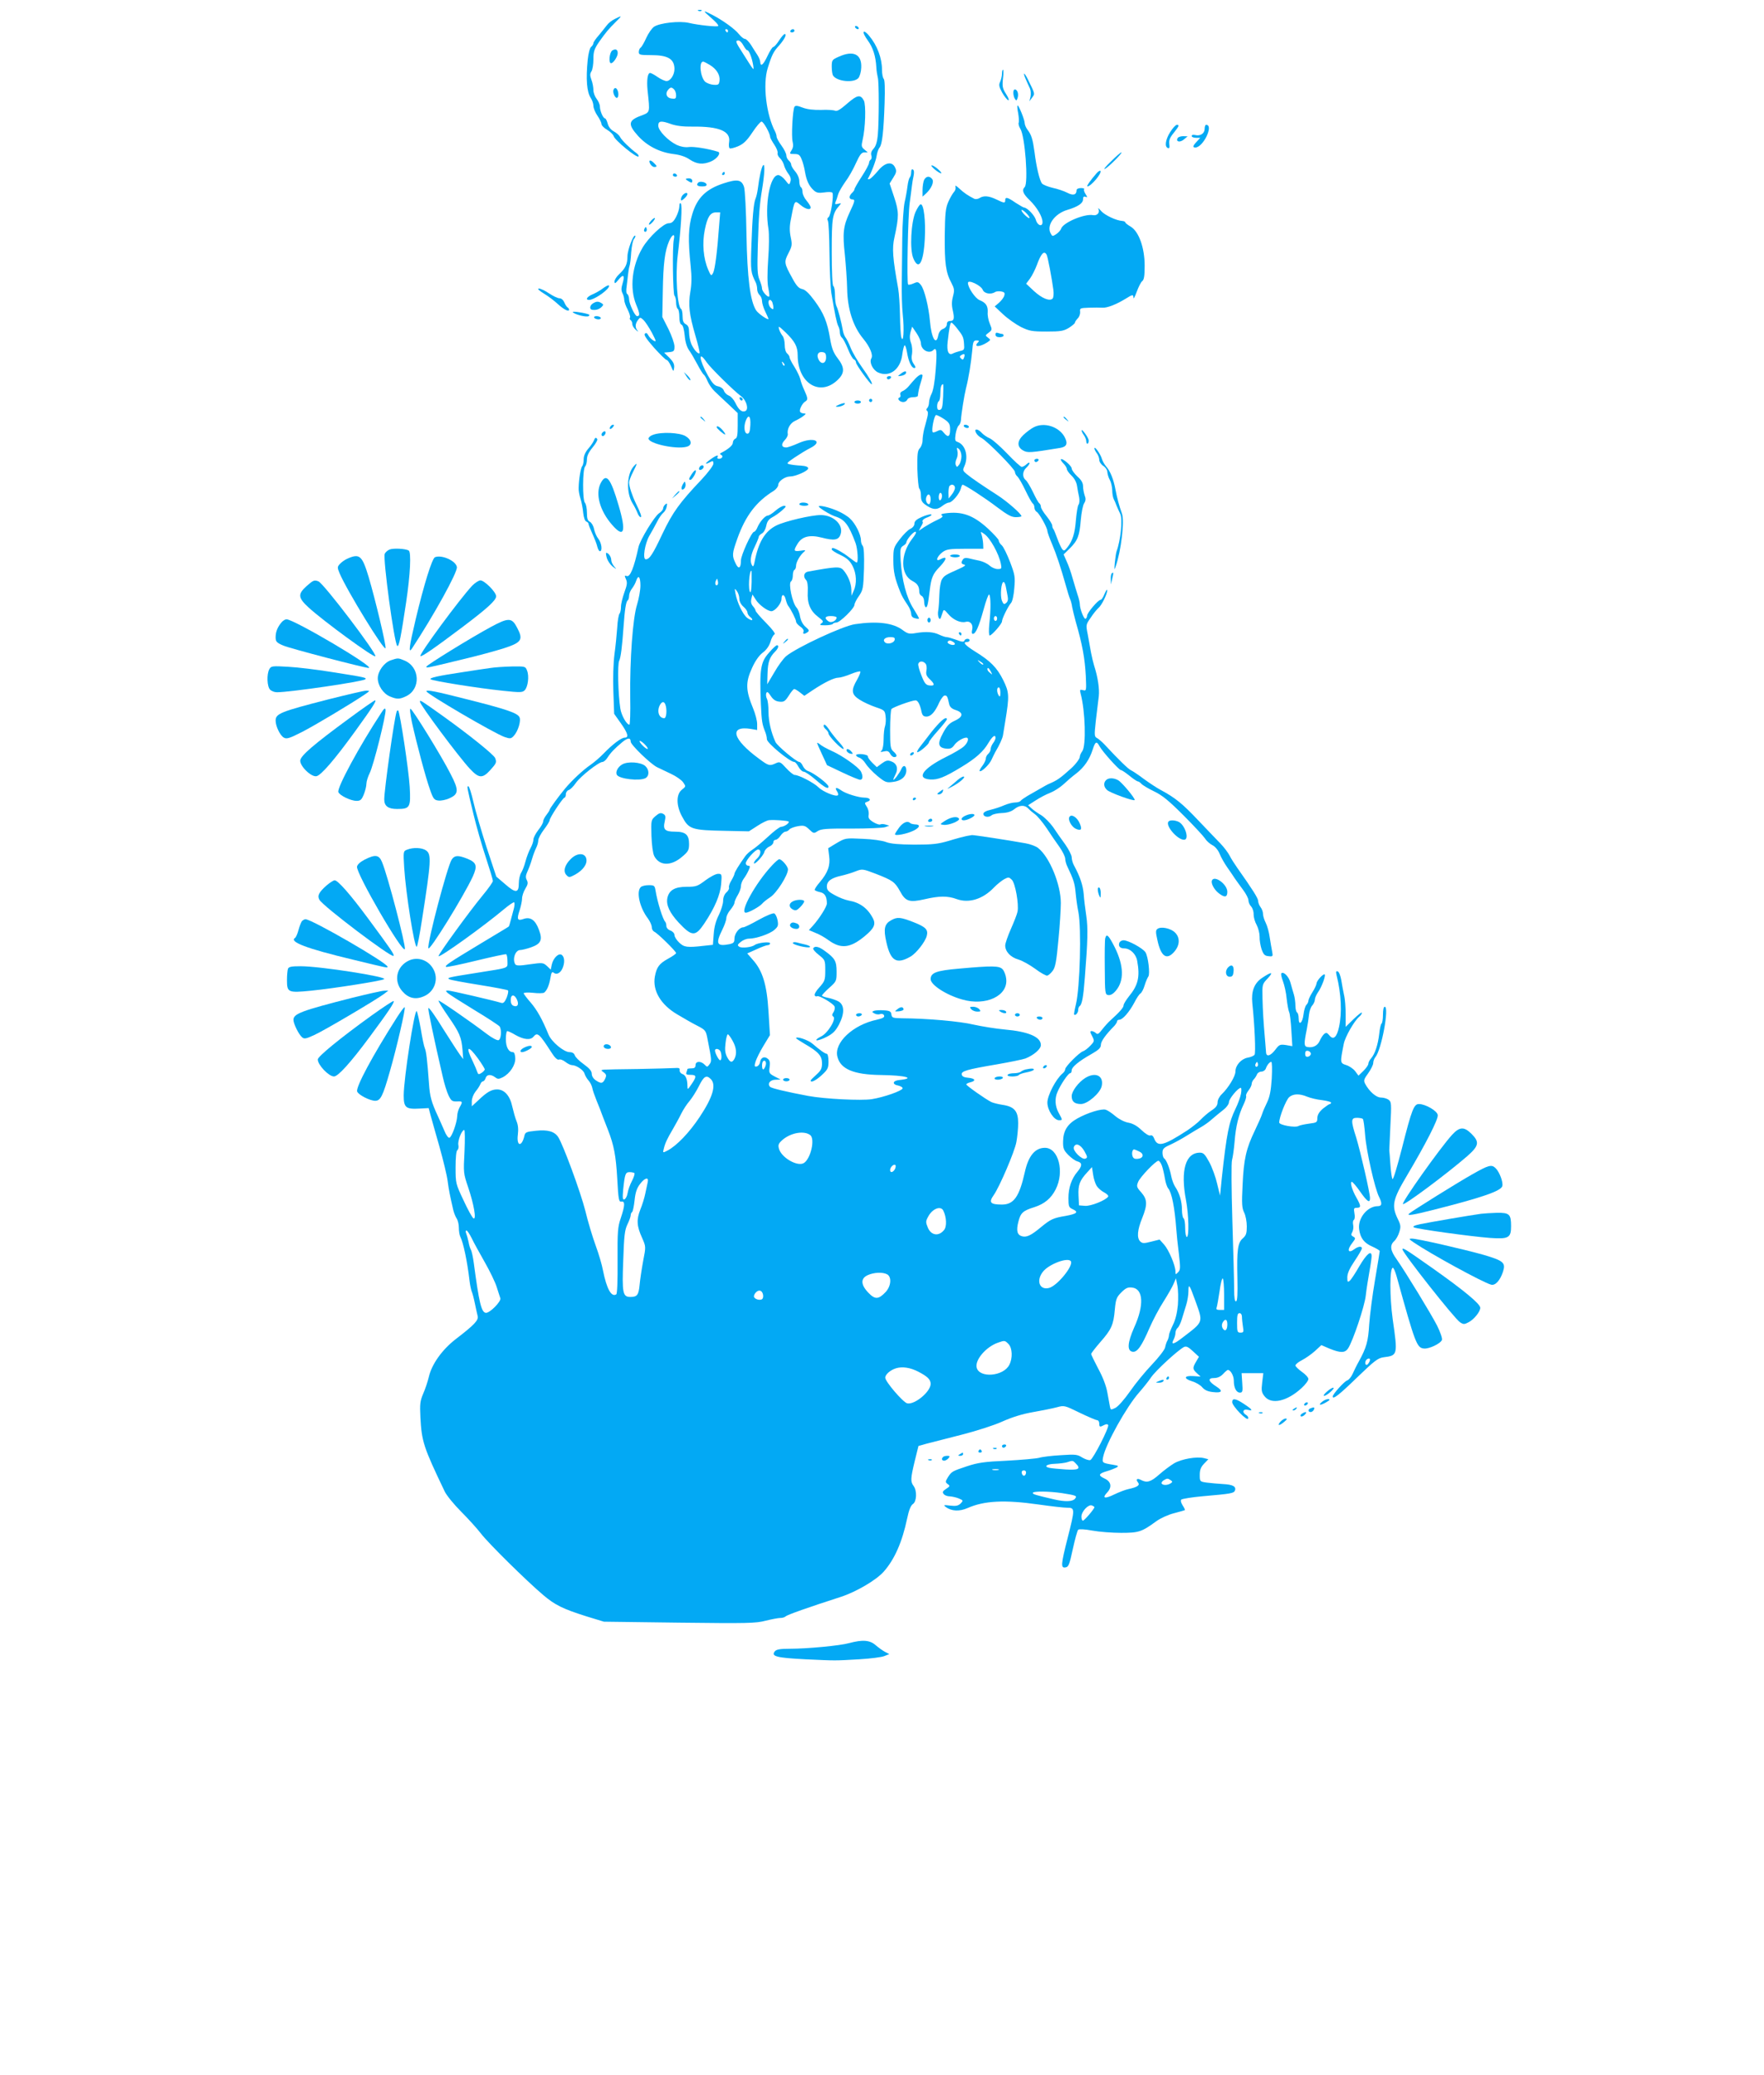<?xml version="1.0" standalone="no"?>
<!DOCTYPE svg PUBLIC "-//W3C//DTD SVG 20010904//EN"
 "http://www.w3.org/TR/2001/REC-SVG-20010904/DTD/svg10.dtd">
<svg version="1.0" xmlns="http://www.w3.org/2000/svg"
 width="1088pt" height="1280pt" viewBox="0 0 1088 1280"
 preserveAspectRatio="xMidYMid meet">
<g transform="translate(0,1280) scale(0.1,-0.1)"
fill="#03a9f4" stroke="none">
<path d="M4308 12733 c7 -3 16 -2 19 1 4 3 -2 6 -13 5 -11 0 -14 -3 -6 -6z"/>
<path d="M4377 12698 c39 -34 53 -49 53 -58 0 -8 -125 5 -182 19 -57 13 -178
0 -214 -24 -13 -9 -35 -40 -48 -69 -13 -29 -29 -57 -35 -60 -6 -4 -11 -16 -11
-27 0 -17 7 -19 76 -19 103 0 143 -23 144 -85 0 -37 -25 -75 -49 -75 -10 0
-35 11 -55 25 -20 14 -41 25 -46 25 -16 0 -22 -45 -16 -107 15 -143 18 -134
-44 -158 -75 -28 -78 -53 -15 -123 56 -62 132 -101 217 -112 42 -5 76 -16 102
-34 44 -29 81 -33 131 -12 38 16 65 54 43 60 -60 19 -150 33 -179 29 -24 -3
-51 2 -75 13 -54 26 -114 88 -114 119 0 30 18 32 81 9 29 -10 73 -16 129 -15
164 2 238 -28 227 -95 -3 -18 -2 -36 4 -39 5 -3 28 3 52 13 34 15 54 35 88 86
24 36 49 66 56 66 12 0 53 -73 53 -95 0 -5 12 -27 26 -48 14 -21 23 -44 20
-52 -2 -7 4 -21 14 -30 10 -9 21 -28 25 -42 3 -14 15 -38 26 -53 15 -19 19
-35 14 -50 -7 -23 -8 -22 -32 9 -13 17 -33 31 -43 31 -52 0 -85 -185 -60 -335
4 -28 4 -108 -2 -183 -6 -88 -6 -149 1 -180 5 -26 8 -49 5 -51 -8 -8 -44 32
-44 49 0 10 -7 34 -16 55 -13 31 -14 67 -10 209 6 195 11 254 26 346 16 96 19
163 7 151 -10 -10 -24 -72 -33 -146 -3 -22 -9 -49 -14 -60 -12 -27 -20 -119
-26 -300 -5 -145 -3 -157 27 -217 5 -10 9 -28 9 -42 0 -13 7 -29 15 -36 8 -7
15 -23 15 -37 0 -13 9 -43 20 -65 11 -23 20 -43 20 -45 0 -11 -62 31 -76 52
-37 57 -55 198 -60 470 -2 143 -9 274 -15 292 -15 45 -41 50 -126 22 -108 -35
-163 -89 -193 -189 -25 -82 -27 -159 -10 -322 7 -64 6 -113 -2 -157 -14 -82
-7 -141 31 -271 17 -57 28 -106 26 -108 -9 -9 -36 22 -51 56 -8 19 -14 52 -14
73 0 28 -5 41 -20 49 -15 8 -20 21 -20 50 0 21 -4 41 -9 44 -24 15 -36 207
-21 331 21 173 29 310 19 320 -5 5 -9 -1 -9 -18 0 -14 -9 -44 -20 -65 -16 -30
-27 -39 -46 -39 -31 0 -123 -86 -161 -151 -65 -110 -81 -249 -39 -352 23 -55
24 -70 5 -70 -13 0 -49 77 -49 104 0 14 -5 28 -11 32 -7 4 -8 22 -4 48 3 22 7
57 9 76 2 19 6 42 9 50 3 8 8 45 10 83 3 37 10 74 17 82 7 9 11 18 8 21 -11
10 -48 -88 -48 -127 0 -47 -12 -74 -52 -111 -15 -14 -28 -34 -28 -45 1 -15 5
-12 25 12 30 37 40 28 25 -23 -9 -29 -9 -44 -1 -60 6 -11 11 -30 11 -41 0 -11
9 -38 21 -60 11 -22 18 -45 15 -50 -4 -5 -2 -12 4 -16 5 -3 10 -14 10 -24 0
-10 10 -26 23 -37 12 -10 16 -12 10 -4 -17 18 -16 42 1 65 14 19 15 19 34 2
11 -10 34 -45 52 -78 28 -54 30 -60 11 -50 -11 6 -26 21 -32 32 -8 15 -14 18
-22 10 -7 -7 10 -32 57 -86 37 -41 72 -75 77 -75 6 0 18 -17 27 -37 16 -38 16
-38 20 -10 2 20 -5 35 -29 60 l-33 32 32 3 c29 3 32 7 32 35 0 18 -17 66 -37
107 l-38 75 3 160 c3 168 12 245 39 308 19 43 38 50 29 10 -10 -44 -6 -337 4
-347 6 -6 10 -25 10 -42 0 -18 5 -36 10 -39 6 -3 10 -26 10 -50 0 -27 5 -45
14 -48 8 -3 15 -28 19 -66 3 -38 13 -71 26 -90 12 -16 35 -56 52 -88 17 -32
34 -60 39 -63 5 -3 16 -21 24 -41 8 -19 27 -47 43 -62 15 -15 54 -51 86 -81
l57 -54 0 -76 c0 -59 -3 -78 -15 -82 -8 -4 -15 -15 -15 -25 0 -16 -28 -40 -75
-64 -6 -3 -5 -7 3 -11 15 -7 6 -24 -14 -24 -8 0 -12 5 -9 10 11 18 -10 11 -45
-15 -35 -26 -34 -33 1 -15 16 9 19 7 19 -10 0 -11 -31 -53 -73 -98 -135 -142
-178 -202 -240 -332 -61 -130 -81 -160 -104 -160 -21 0 -6 96 22 145 13 22 34
60 47 85 12 25 30 50 39 57 9 7 19 24 21 38 4 20 3 23 -8 14 -8 -6 -14 -18
-14 -25 0 -7 -11 -21 -25 -30 -28 -18 -117 -164 -127 -209 -28 -129 -52 -187
-73 -178 -13 5 -14 2 -4 -20 9 -20 7 -35 -10 -81 -11 -31 -21 -71 -21 -89 0
-18 -4 -37 -9 -42 -5 -6 -12 -44 -14 -85 -3 -41 -10 -115 -17 -165 -7 -55 -10
-144 -7 -229 l5 -139 41 -58 c44 -62 51 -89 24 -89 -21 0 -76 -42 -129 -97
-23 -24 -59 -55 -82 -71 -44 -30 -111 -92 -155 -144 -41 -49 -97 -126 -97
-133 0 -4 -9 -18 -20 -32 -11 -14 -20 -32 -20 -40 0 -9 -13 -32 -30 -53 -16
-21 -30 -47 -30 -59 0 -11 -8 -35 -18 -53 -10 -18 -24 -55 -31 -82 -7 -27 -19
-58 -27 -70 -7 -11 -14 -40 -14 -64 0 -61 -19 -63 -84 -6 l-55 47 -60 181
c-32 100 -69 225 -81 279 -12 53 -26 97 -31 97 -10 0 -11 3 32 -175 17 -71 51
-190 75 -262 24 -73 44 -139 44 -147 0 -7 -28 -47 -63 -89 -82 -99 -278 -369
-272 -375 9 -9 279 185 405 291 30 25 58 44 61 41 4 -2 3 -19 -1 -36 -5 -18
-13 -50 -19 -71 -5 -21 -11 -40 -13 -42 -1 -2 -82 -50 -178 -108 -194 -117
-217 -133 -209 -141 3 -3 86 14 184 38 99 24 183 42 187 40 5 -3 8 -23 8 -44
0 -44 16 -38 -185 -70 -178 -28 -191 -31 -174 -40 8 -5 91 -20 184 -35 94 -15
173 -30 178 -34 4 -4 0 -24 -8 -45 -12 -27 -20 -36 -33 -32 -45 14 -312 76
-328 76 -16 0 -16 -2 -4 -14 8 -8 82 -55 164 -105 83 -50 153 -96 158 -103 13
-22 9 -78 -7 -84 -8 -3 -39 13 -72 38 -108 82 -294 210 -298 206 -3 -2 24 -46
60 -98 70 -101 81 -127 88 -209 l4 -54 -18 24 c-10 13 -58 87 -106 163 -47 77
-88 135 -91 128 -3 -10 35 -191 88 -420 10 -46 27 -100 37 -120 16 -32 22 -37
51 -36 36 2 37 -1 17 -36 -8 -14 -15 -38 -15 -55 -2 -41 -33 -128 -48 -133 -7
-2 -21 17 -32 45 -11 26 -29 66 -39 88 -40 86 -50 123 -55 200 -11 149 -17
200 -26 220 -5 11 -16 65 -25 120 -10 55 -21 104 -25 108 -13 15 -80 -417 -80
-520 0 -75 13 -86 98 -81 l56 3 12 -45 c7 -25 31 -112 55 -195 23 -82 46 -177
50 -210 7 -54 14 -89 35 -180 4 -16 13 -39 20 -50 8 -11 14 -37 14 -57 0 -21
4 -46 9 -56 19 -38 43 -152 57 -272 3 -25 9 -54 13 -65 5 -11 14 -45 20 -75 6
-30 14 -65 17 -77 7 -26 -19 -54 -135 -143 -83 -64 -148 -154 -166 -233 -7
-29 -22 -75 -35 -104 -19 -45 -21 -64 -17 -145 8 -151 19 -184 150 -458 12
-25 58 -81 102 -125 44 -44 99 -105 122 -135 45 -59 280 -291 384 -379 72 -61
120 -85 269 -132 l105 -32 465 -6 c422 -5 471 -4 532 12 37 9 78 17 91 17 13
0 27 4 33 10 9 9 138 55 340 120 95 31 218 103 265 156 66 75 113 180 144 327
11 53 23 82 36 90 23 15 26 82 4 111 -20 27 -19 46 7 154 l23 93 50 14 c28 7
124 32 215 55 94 24 203 59 253 82 61 27 121 46 190 58 56 10 122 23 147 30
44 12 47 11 139 -34 52 -25 101 -46 108 -46 7 0 13 -9 13 -20 0 -23 4 -24 30
-10 12 6 21 7 25 0 8 -13 -92 -209 -110 -216 -8 -3 -30 4 -49 15 -31 20 -43
21 -133 15 -54 -3 -114 -10 -133 -16 -19 -5 -109 -13 -200 -18 -138 -6 -178
-12 -245 -34 -93 -31 -95 -32 -119 -69 -16 -27 -16 -29 -1 -41 16 -11 15 -14
-10 -30 -21 -14 -24 -20 -14 -32 6 -8 23 -14 38 -14 14 -1 39 -6 55 -13 28
-12 28 -13 11 -31 -15 -14 -29 -17 -64 -13 -41 5 -44 4 -27 -9 36 -26 84 -28
134 -6 102 45 227 52 437 22 77 -11 156 -20 177 -20 49 0 49 -6 3 -187 -42
-166 -43 -186 -13 -181 19 3 24 16 45 113 13 60 28 114 33 119 5 5 39 4 87 -5
43 -8 123 -14 178 -14 109 0 127 6 216 71 26 19 74 41 110 50 35 9 65 18 67
19 2 2 -4 15 -14 30 -10 16 -13 30 -8 35 5 5 66 15 134 21 173 15 190 18 197
35 9 25 -13 37 -74 40 -32 2 -77 6 -100 9 -43 6 -43 7 -43 48 0 31 7 48 26 68
l27 28 -27 7 c-45 11 -137 -5 -184 -32 -23 -14 -65 -45 -93 -70 -51 -45 -75
-52 -111 -33 -24 13 -35 5 -19 -15 14 -17 -3 -29 -59 -41 -19 -4 -58 -19 -87
-33 -59 -29 -78 -24 -44 12 31 33 25 67 -16 86 -41 19 -38 30 13 45 22 6 48
17 59 22 17 10 15 12 -20 18 -67 11 -68 12 -61 48 16 80 144 310 222 398 23
26 56 67 73 92 28 42 163 166 203 188 14 7 26 2 55 -25 l38 -35 -17 -29 c-23
-39 -23 -47 4 -72 l23 -21 -44 3 c-58 4 -63 -15 -9 -32 24 -7 53 -24 64 -38
15 -17 35 -26 68 -29 53 -6 61 7 19 34 -52 33 -56 53 -13 53 20 0 39 9 54 25
13 14 26 25 29 25 17 0 37 -36 37 -66 0 -44 15 -74 38 -74 16 0 18 8 14 60
l-4 60 67 0 67 0 -7 -58 c-6 -50 -4 -61 15 -85 42 -53 139 -31 228 51 23 21
42 46 42 56 0 9 -18 29 -40 44 -21 15 -39 33 -40 39 0 7 18 22 40 33 23 12 59
37 81 57 l39 36 51 -22 c67 -27 95 -27 114 2 30 46 103 263 109 327 4 36 14
100 22 144 8 43 14 87 14 97 0 40 -30 16 -75 -60 -25 -44 -52 -85 -60 -91 -13
-11 -15 -7 -15 21 0 24 14 55 45 101 25 37 45 72 45 78 0 15 -23 12 -46 -5
-40 -30 -48 -5 -12 40 19 25 20 28 5 37 -14 7 -15 13 -6 29 6 12 8 31 5 44 -3
13 -1 27 4 30 6 4 8 21 4 41 -5 30 -4 34 15 34 27 0 26 12 -3 63 -27 47 -41
97 -28 97 5 0 28 -27 51 -60 44 -63 61 -74 61 -40 0 32 -59 287 -85 373 -34
105 -33 122 4 122 16 0 33 -3 37 -7 4 -4 10 -49 14 -100 7 -96 60 -331 86
-381 20 -40 18 -57 -8 -57 -64 0 -124 -74 -115 -142 7 -55 31 -86 83 -108 24
-11 44 -23 44 -27 0 -4 -13 -84 -29 -178 -16 -93 -32 -217 -36 -275 -6 -104
-17 -143 -65 -230 -11 -19 -27 -52 -36 -72 -9 -21 -25 -40 -35 -43 -18 -6 -89
-85 -89 -99 0 -21 40 10 151 118 108 104 128 119 163 124 87 11 88 13 56 235
-19 138 -19 317 1 317 5 0 15 -24 23 -52 115 -417 125 -441 168 -446 31 -4
103 30 112 53 3 9 -10 48 -30 88 -38 74 -191 325 -250 410 -39 54 -43 86 -14
112 11 10 25 35 31 56 10 32 9 43 -10 81 -39 81 -31 119 56 265 115 194 195
349 191 375 -3 26 -76 68 -116 68 -31 0 -44 -32 -105 -273 -28 -109 -53 -194
-58 -190 -4 4 -10 44 -13 88 -3 44 -6 85 -7 90 0 6 3 75 7 154 7 133 6 145
-11 157 -10 8 -32 14 -47 14 -30 0 -72 37 -98 85 -10 20 -8 28 19 65 17 24 31
52 31 63 0 11 6 28 13 36 38 44 87 311 58 311 -7 0 -11 -19 -11 -49 0 -28 -4
-52 -9 -55 -4 -3 -11 -31 -14 -63 -8 -69 -27 -125 -50 -151 -9 -10 -17 -25
-17 -33 0 -9 -14 -28 -31 -45 l-30 -29 -20 27 c-11 15 -36 32 -55 38 -39 13
-39 13 -16 130 8 44 65 143 96 169 9 7 16 18 16 24 0 6 -22 -11 -50 -38 l-50
-49 0 77 c0 42 -4 96 -10 119 -5 24 -13 65 -17 92 -5 28 -14 51 -22 54 -11 4
-12 -2 -7 -24 29 -115 34 -233 15 -319 -14 -64 -35 -82 -59 -52 -15 18 -20 19
-33 9 -8 -7 -20 -26 -27 -42 -13 -30 -42 -45 -77 -38 -20 4 -21 20 -3 108 6
30 12 72 14 93 2 20 11 46 20 55 9 10 16 27 16 36 0 10 9 30 19 45 24 33 52
111 40 111 -13 0 -49 -42 -49 -57 0 -7 -11 -31 -25 -53 -14 -22 -25 -46 -25
-53 0 -7 -5 -18 -12 -25 -7 -7 -15 -33 -18 -59 -6 -53 -30 -73 -30 -24 0 16
-4 33 -10 36 -5 3 -10 22 -10 42 0 20 -4 50 -9 67 -5 17 -15 50 -21 73 -10 39
-43 73 -57 59 -3 -3 1 -25 10 -48 9 -24 20 -72 23 -108 4 -36 11 -73 15 -82 5
-9 11 -60 14 -114 l6 -97 -40 7 c-36 5 -41 3 -65 -29 -29 -38 -55 -46 -57 -17
-1 9 -3 37 -5 62 -12 139 -15 193 -17 272 -2 87 -2 87 33 124 38 41 22 41 -37
1 -47 -32 -66 -82 -59 -153 15 -140 22 -310 14 -320 -5 -7 -24 -15 -43 -18
-40 -8 -75 -47 -75 -86 0 -29 -44 -101 -84 -139 -15 -14 -26 -36 -26 -50 0
-19 -10 -33 -38 -51 -20 -13 -50 -39 -67 -57 -16 -17 -53 -46 -81 -65 -148
-96 -184 -105 -205 -51 -6 16 -15 23 -24 19 -8 -3 -31 11 -55 34 -27 26 -53
40 -80 45 -24 4 -57 21 -80 40 -22 19 -49 37 -60 40 -25 8 -113 -19 -175 -54
-61 -34 -87 -76 -88 -141 -1 -44 4 -55 32 -84 19 -19 44 -37 57 -40 30 -8 30
-27 0 -63 -37 -43 -56 -100 -56 -163 0 -51 3 -58 25 -68 40 -18 29 -29 -42
-42 -77 -13 -92 -20 -153 -70 -60 -50 -87 -63 -115 -56 -31 8 -38 34 -24 89
14 56 28 69 99 91 62 20 103 54 131 109 56 109 18 257 -66 257 -61 0 -102 -50
-124 -150 -34 -152 -68 -200 -141 -200 -72 0 -83 13 -51 58 36 51 130 270 140
328 6 32 11 84 11 116 0 74 -23 102 -96 113 -27 4 -58 12 -69 17 -38 19 -155
102 -155 109 0 4 11 10 25 13 37 9 30 24 -12 28 -26 2 -39 8 -41 20 -4 21 30
31 218 63 80 14 159 30 175 36 52 21 95 58 95 83 0 50 -76 83 -225 96 -55 5
-140 19 -190 30 -83 20 -282 38 -442 39 -56 1 -62 3 -65 24 -2 18 -10 23 -47
25 -24 2 -51 0 -60 -3 -14 -6 -14 -7 2 -16 9 -6 26 -8 36 -4 11 3 21 0 24 -9
4 -11 -7 -17 -45 -26 -147 -31 -265 -142 -243 -228 19 -77 101 -111 269 -113
151 -2 218 -20 112 -31 -41 -4 -45 -27 -6 -34 17 -4 29 -12 27 -18 -5 -15
-115 -54 -190 -66 -64 -10 -290 1 -392 20 -133 25 -226 47 -235 56 -19 19 0
44 34 44 l31 1 -37 19 c-34 18 -36 22 -31 58 4 27 1 42 -11 51 -21 18 -44 8
-48 -21 -2 -12 -11 -24 -20 -26 -15 -3 -16 1 -8 29 5 17 27 62 49 98 l40 66
-9 146 c-10 167 -37 253 -98 320 l-33 38 56 25 c30 14 62 26 70 26 8 0 15 5
15 11 0 13 -76 4 -95 -10 -18 -14 -79 -21 -95 -11 -13 9 -12 13 9 30 13 11 35
20 50 20 44 0 129 29 157 54 23 20 26 27 20 60 -4 20 -13 39 -21 42 -8 3 -51
-15 -96 -40 -44 -25 -87 -46 -95 -46 -24 0 -54 -39 -54 -69 0 -24 -5 -29 -31
-35 -78 -15 -87 2 -44 89 14 28 25 60 25 72 0 12 11 35 25 51 14 17 25 36 25
43 0 8 9 29 20 47 11 18 20 43 20 56 0 13 8 34 18 47 10 13 23 36 30 52 10 22
9 27 -3 27 -8 0 -15 7 -15 15 0 19 58 85 76 85 21 0 17 -34 -6 -55 -11 -10
-20 -23 -20 -28 0 -18 58 44 64 67 3 13 17 28 31 34 14 6 25 18 25 27 0 8 6
15 14 15 7 0 21 11 30 25 9 14 23 25 30 25 7 0 19 6 25 14 6 7 30 16 53 20 36
6 45 3 69 -20 27 -26 29 -26 53 -10 21 13 54 16 208 15 101 0 194 4 208 9 l25
9 -23 7 c-12 4 -26 4 -32 1 -6 -4 -25 3 -44 14 -27 17 -32 26 -28 46 2 14 -3
36 -12 49 -15 23 -14 25 4 31 27 9 15 25 -18 25 -36 0 -117 25 -144 45 -30 21
-41 19 -26 -5 7 -10 10 -22 6 -25 -11 -12 -92 21 -119 48 -28 28 -122 77 -148
77 -7 0 -31 19 -52 42 -35 39 -40 41 -64 30 -38 -18 -45 -16 -105 29 -162 119
-185 204 -50 183 l40 -7 0 37 c0 20 -11 62 -24 94 -47 114 -49 162 -7 253 19
42 42 75 65 93 23 17 40 41 48 67 6 23 18 43 25 46 8 3 -11 29 -52 71 -36 36
-65 70 -65 76 0 5 -7 17 -16 27 -11 13 -14 27 -10 45 l7 27 20 -31 c19 -32 73
-72 97 -72 22 0 62 48 62 75 0 33 18 32 26 -2 4 -16 10 -32 14 -38 19 -24 50
-87 50 -99 0 -8 12 -21 26 -31 15 -10 23 -22 20 -31 -6 -16 3 -18 24 -4 13 9
11 14 -11 33 -16 13 -29 37 -34 62 -3 22 -13 48 -22 57 -26 29 -52 151 -34
162 6 4 11 20 11 36 0 16 4 32 10 35 6 3 10 15 10 26 0 22 26 67 50 86 12 10
8 11 -22 6 -43 -6 -46 -1 -18 44 27 44 74 56 148 37 77 -20 104 -16 116 19 21
58 -41 119 -120 120 -57 1 -223 -38 -275 -64 -71 -35 -112 -104 -135 -226 -5
-25 -9 -31 -15 -21 -15 23 -10 63 16 116 14 29 25 56 25 62 0 5 9 14 20 20 11
6 22 26 26 46 5 27 15 41 37 53 17 9 44 28 61 43 25 23 28 27 12 28 -10 0 -34
-13 -53 -30 -18 -16 -40 -30 -47 -30 -16 0 -49 -37 -64 -72 -6 -16 -16 -28
-21 -28 -15 0 -81 -145 -81 -177 0 -49 -15 -57 -33 -18 -23 48 -22 60 11 153
50 140 116 228 225 295 15 10 27 26 27 36 0 22 40 51 72 52 36 0 113 35 113
50 0 9 -15 15 -45 17 -25 1 -56 5 -69 8 -22 5 -20 8 30 42 30 20 72 46 94 57
89 44 22 73 -71 31 -31 -14 -65 -26 -75 -26 -29 0 -33 20 -9 45 12 12 20 29
19 36 -6 33 15 70 45 83 17 8 40 21 51 30 17 13 18 15 3 16 -9 0 -20 4 -23 10
-7 12 13 52 31 63 18 11 18 19 -5 70 -11 23 -22 54 -25 69 -4 16 -20 49 -36
75 -17 26 -30 52 -30 59 0 6 -7 17 -15 24 -9 7 -15 29 -15 53 0 22 -6 48 -14
56 -7 9 -17 27 -21 41 -6 22 -1 19 40 -20 58 -56 75 -88 75 -142 0 -171 136
-256 245 -153 46 43 46 78 1 136 -26 34 -36 61 -46 119 -17 103 -39 158 -96
235 -34 46 -57 68 -76 72 -21 4 -36 20 -61 67 -51 92 -52 100 -24 154 22 43
24 52 14 99 -8 40 -8 69 3 120 21 110 21 109 57 79 32 -27 63 -34 63 -15 0 6
-11 24 -25 41 -14 16 -25 40 -25 53 0 13 -4 27 -10 30 -5 3 -10 20 -10 37 0
18 -10 42 -25 60 -14 16 -25 35 -25 43 0 7 -7 18 -15 25 -8 7 -15 21 -15 31 0
11 -13 38 -30 61 -16 22 -30 47 -30 55 0 7 -4 21 -9 31 -55 104 -77 291 -46
391 26 84 36 103 71 141 33 38 49 70 34 70 -5 0 -21 -18 -35 -40 -14 -22 -30
-40 -36 -40 -5 0 -21 -25 -35 -55 -26 -55 -43 -70 -45 -37 0 9 -8 28 -17 42
-9 14 -28 43 -40 63 -13 20 -30 37 -37 37 -8 0 -24 13 -37 29 -25 32 -100 86
-166 120 -56 29 -59 27 -15 -11z m113 -88 c0 -5 -2 -10 -4 -10 -3 0 -8 5 -11
10 -3 6 -1 10 4 10 6 0 11 -4 11 -10z m95 -90 c9 -16 19 -30 24 -30 11 0 28
-44 36 -90 6 -40 9 -43 -62 69 -47 73 -50 81 -28 81 8 0 21 -13 30 -30z m-208
-120 c42 -25 65 -62 61 -97 -3 -25 -7 -28 -37 -26 -18 1 -42 10 -53 20 -29 30
-38 123 -11 123 4 0 22 -9 40 -20z m-219 -152 c7 -7 12 -23 12 -36 0 -20 -4
-23 -27 -20 -31 3 -42 30 -23 53 15 18 22 19 38 3z m277 -845 c-11 -153 -25
-265 -37 -287 -11 -20 -13 -19 -30 20 -30 70 -38 163 -21 246 16 81 34 108 70
108 l25 0 -7 -87z m329 -469 c3 -9 6 -23 6 -31 0 -13 -3 -13 -15 -3 -16 13
-21 50 -6 50 5 0 12 -7 15 -16z m331 -339 c0 -37 -28 -46 -45 -15 -16 29 -5
52 22 48 18 -2 23 -9 23 -33z m-737 -29 c23 -34 167 -176 214 -211 33 -25 48
-82 24 -91 -21 -8 -40 8 -61 52 -9 19 -27 39 -40 44 -13 5 -26 18 -30 30 -4
12 -18 23 -36 27 -22 4 -36 19 -63 67 -55 98 -61 160 -8 82z m480 -21 c-3 -3
-9 2 -12 12 -6 14 -5 15 5 6 7 -7 10 -15 7 -18z m-210 -367 c-2 -39 -7 -53
-18 -53 -19 0 -24 42 -11 78 17 45 32 32 29 -25z m8 -967 c-1 -38 -4 -67 -8
-64 -15 9 -8 133 7 133 1 0 1 -31 1 -69z m-686 -23 c0 -29 -10 -82 -21 -118
-26 -82 -45 -338 -42 -572 2 -93 -1 -168 -5 -168 -17 0 -50 58 -56 100 -14 87
-18 273 -7 294 10 21 18 85 27 211 7 102 15 154 25 161 5 3 9 16 9 28 0 13 8
34 19 47 10 13 21 34 25 47 13 39 26 24 26 -30z m476 5 c-11 -11 -19 6 -11 24
8 17 8 17 12 0 3 -10 2 -21 -1 -24z m134 -86 c0 -16 10 -36 25 -49 14 -12 25
-28 25 -36 0 -8 8 -21 17 -28 10 -7 15 -15 12 -18 -3 -4 -17 3 -31 13 -27 22
-61 93 -72 151 -6 32 -5 33 8 15 9 -11 16 -32 16 -48z m-456 -653 c11 -29 7
-84 -7 -84 -33 0 -47 43 -27 81 13 23 26 24 34 3z m-214 -229 c0 -19 121 -136
162 -157 18 -9 58 -28 88 -42 30 -14 63 -37 73 -51 18 -26 18 -26 -7 -46 -36
-28 -36 -97 0 -164 43 -81 58 -86 271 -90 l142 -3 53 34 c29 19 61 35 73 35
34 3 109 -3 118 -8 11 -7 -24 -32 -45 -33 -9 0 -46 -28 -82 -62 -37 -34 -79
-69 -95 -79 -16 -10 -36 -28 -45 -41 -38 -53 -66 -99 -66 -108 0 -5 -9 -24
-19 -41 -11 -17 -17 -37 -15 -43 3 -7 -4 -21 -16 -31 -12 -11 -20 -31 -20 -52
0 -18 -12 -57 -26 -86 -18 -35 -29 -74 -32 -119 l-5 -66 -56 -6 c-104 -12
-122 -9 -152 20 -16 15 -29 36 -29 46 0 11 -11 23 -25 28 -14 5 -25 17 -25 28
0 10 -3 22 -7 26 -15 15 -48 120 -60 194 -5 29 -8 32 -42 32 -20 0 -42 -5 -49
-12 -29 -29 -6 -128 44 -193 13 -18 24 -42 24 -54 0 -12 7 -24 15 -28 19 -7
135 -121 135 -132 0 -4 -22 -20 -50 -35 -54 -30 -70 -51 -81 -110 -15 -86 36
-173 138 -233 37 -22 92 -54 122 -69 54 -28 55 -30 66 -89 25 -125 25 -131 11
-150 -13 -18 -15 -18 -30 -2 -24 24 -56 22 -56 -3 0 -15 -7 -20 -25 -20 -14 0
-25 -2 -25 -4 0 -2 -3 -11 -6 -20 -5 -13 1 -16 25 -16 38 0 39 -10 6 -58 -23
-34 -25 -35 -25 -12 0 43 -11 69 -31 75 -11 4 -18 14 -17 23 2 14 -4 16 -32
14 -19 -1 -120 -4 -225 -6 -104 -1 -199 -3 -210 -4 -20 -3 -20 -3 -1 -17 16
-12 18 -19 8 -40 -14 -29 -24 -31 -57 -9 -15 10 -25 26 -25 40 0 17 -14 34
-50 60 -27 19 -52 44 -55 55 -4 12 -15 19 -32 19 -35 0 -112 64 -130 109 -39
95 -70 150 -109 196 -24 27 -44 54 -44 58 0 5 26 6 58 3 31 -4 62 -3 68 1 17
13 31 44 39 91 5 33 10 40 20 32 17 -14 40 -4 54 26 15 34 14 69 -3 83 -19 16
-54 -18 -63 -60 l-6 -30 -23 22 c-23 21 -27 22 -106 11 -65 -10 -83 -9 -90 0
-19 31 0 88 31 88 9 0 39 7 65 16 63 22 74 46 50 109 -22 60 -52 81 -94 67
-39 -14 -44 -3 -25 53 8 25 15 58 15 73 0 15 9 42 20 60 16 26 18 37 9 54 -8
15 -7 28 4 52 8 17 21 51 28 76 7 25 19 56 26 70 7 14 13 34 13 46 0 12 16 42
35 67 19 25 35 51 35 57 0 16 82 140 92 140 4 0 8 9 8 21 0 11 8 23 18 26 9 2
29 22 44 44 29 41 141 129 164 129 7 0 22 12 31 27 20 31 44 56 92 96 33 27
51 28 51 2z m90 -20 c13 -14 19 -25 13 -25 -5 0 -20 11 -33 25 -13 14 -19 25
-13 25 5 0 20 -11 33 -25z m-791 -1572 c13 -29 3 -47 -22 -37 -11 4 -17 17
-17 35 0 37 23 38 39 2z m-8 -218 c50 -28 91 -32 109 -10 25 30 36 20 112 -98
20 -32 36 -46 45 -43 8 4 26 -3 40 -14 14 -11 32 -20 40 -20 27 0 72 -30 78
-52 4 -13 15 -32 25 -43 10 -11 20 -31 23 -45 2 -14 15 -50 27 -80 13 -30 29
-73 37 -95 9 -22 23 -60 33 -85 37 -95 49 -160 57 -300 7 -130 10 -145 26
-142 23 4 22 -23 -4 -101 -19 -56 -21 -82 -20 -264 1 -120 -2 -204 -8 -207
-30 -19 -59 33 -82 148 -6 33 -26 102 -45 153 -19 52 -48 148 -64 215 -29 115
-137 408 -167 454 -23 35 -65 47 -138 39 -60 -6 -66 -9 -71 -33 -17 -70 -49
-62 -40 9 4 32 2 59 -8 83 -8 19 -19 59 -26 89 -14 68 -49 107 -94 107 -35 0
-63 -16 -118 -69 l-38 -35 0 31 c0 18 10 43 23 60 13 15 26 36 30 46 3 9 11
17 16 17 5 0 13 9 16 20 7 23 32 25 59 5 16 -12 22 -12 47 0 45 24 79 76 77
118 -1 22 -6 37 -14 37 -27 0 -44 31 -44 81 0 27 4 49 9 49 5 0 29 -11 52 -25z
m1337 -34 c24 -42 28 -81 12 -112 -15 -27 -27 -24 -46 12 -12 24 -14 45 -9 85
3 30 10 54 14 54 4 0 17 -17 29 -39z m-1570 -110 c23 -32 42 -63 42 -67 0 -5
-9 -15 -20 -22 -17 -11 -21 -10 -26 5 -3 10 -16 41 -29 68 -46 93 -29 101 33
16z m1496 43 c9 -23 7 -54 -2 -54 -9 0 -32 44 -32 60 0 16 27 11 34 -6z m3641
-14 c0 -8 -8 -16 -17 -18 -13 -2 -18 3 -18 18 0 15 5 20 18 18 9 -2 17 -10 17
-18z m-3362 -70 c-3 -11 -9 -23 -14 -26 -10 -6 -12 39 -3 49 12 12 22 -3 17
-23z m3033 -7 c-10 -10 -19 5 -10 18 6 11 8 11 12 0 2 -7 1 -15 -2 -18z m88
-75 c-5 -77 -13 -115 -29 -148 -12 -25 -26 -56 -30 -70 -4 -14 -25 -61 -46
-105 -53 -110 -68 -176 -75 -335 -6 -116 -4 -142 10 -170 9 -18 16 -56 16 -85
0 -42 -4 -55 -24 -73 -32 -27 -38 -72 -34 -246 2 -97 0 -140 -8 -143 -8 -3
-12 20 -12 74 0 43 -5 233 -11 423 -6 204 -7 357 -2 375 5 17 12 68 16 115 7
92 25 165 56 229 11 23 17 45 15 50 -3 5 3 20 14 34 11 14 20 32 20 40 0 9 6
22 13 29 7 7 16 21 20 31 3 9 16 17 27 17 11 0 23 8 27 18 8 23 24 42 34 42 5
0 6 -45 3 -102z m-3460 -4 c35 -35 13 -111 -68 -233 -65 -98 -142 -178 -199
-208 -29 -15 -30 -15 -23 11 8 34 21 62 56 121 16 28 40 71 52 96 13 26 36 61
52 79 15 18 41 59 57 91 30 61 46 70 73 43z m3270 -91 c-4 -21 -19 -63 -34
-93 -40 -82 -54 -149 -84 -425 l-11 -110 -18 74 c-9 40 -31 100 -48 132 -27
49 -36 59 -58 59 -89 0 -121 -109 -86 -293 17 -90 20 -227 5 -227 -5 0 -10 24
-10 54 0 30 -4 58 -10 61 -5 3 -10 27 -10 53 0 51 -15 102 -42 142 -9 14 -20
43 -24 65 -9 48 -30 101 -44 110 -5 3 -10 19 -10 34 0 24 7 32 48 50 26 12 72
37 102 56 30 19 71 43 90 54 19 11 49 32 66 48 18 15 48 41 68 56 21 16 36 37
36 49 0 20 56 88 73 88 4 0 5 -17 1 -37z m409 -18 c20 -8 61 -18 91 -21 31 -4
56 -11 56 -15 0 -5 -4 -9 -8 -9 -4 0 -23 -13 -42 -28 -24 -21 -34 -38 -35 -58
0 -27 -3 -29 -51 -35 -29 -4 -57 -10 -64 -14 -20 -13 -120 5 -120 21 0 33 42
140 62 157 25 21 64 22 111 2z m-5198 -338 c-7 -130 -7 -134 23 -222 35 -104
52 -202 32 -190 -7 4 -35 54 -61 111 -48 102 -49 104 -49 203 0 61 4 102 11
107 6 3 9 18 6 32 -5 26 21 91 36 92 5 0 5 -60 2 -133z m2133 101 c30 -25 2
-146 -40 -172 -40 -24 -140 34 -154 90 -6 23 -2 32 26 56 52 42 131 55 168 26z
m1690 -98 c20 -36 21 -41 6 -47 -21 -8 -79 49 -71 71 11 29 41 17 65 -24z
m337 -2 c33 -15 29 -42 -7 -46 -19 -2 -28 2 -33 17 -6 19 0 41 10 41 2 0 16
-5 30 -12z m142 -90 c6 -18 14 -53 18 -78 4 -25 13 -52 20 -60 22 -26 40 -117
50 -250 2 -30 9 -99 16 -153 10 -88 10 -100 -5 -115 -15 -15 -16 -15 -16 5 0
37 -41 133 -70 166 l-28 31 -52 -13 c-46 -12 -54 -11 -68 2 -21 22 -17 71 13
144 33 83 32 114 -6 158 -29 32 -30 38 -19 65 13 31 108 130 125 130 6 0 16
-15 22 -32z m-1647 -19 c-12 -22 -30 -25 -30 -6 0 17 21 38 32 31 4 -3 3 -14
-2 -25z m1244 -104 c9 -14 30 -32 46 -40 17 -9 28 -20 25 -26 -15 -23 -108
-60 -143 -57 l-37 3 -3 60 c-3 66 7 93 53 143 l30 33 7 -46 c3 -25 14 -57 22
-70z m-2851 79 c3 -4 -3 -25 -15 -48 -12 -22 -24 -56 -27 -75 -3 -19 -12 -36
-20 -39 -11 -4 -12 8 -7 64 10 94 14 104 40 104 12 0 25 -3 29 -6z m82 -56
c-3 -13 -9 -44 -15 -70 -5 -26 -19 -71 -31 -100 -24 -62 -22 -101 12 -175 23
-53 23 -53 6 -140 -9 -49 -19 -115 -22 -148 -6 -63 -15 -75 -57 -75 -47 0 -52
24 -44 225 5 152 9 188 26 223 11 22 20 48 20 56 0 8 4 17 9 20 4 3 11 35 15
72 5 49 14 75 33 100 30 40 56 46 48 12z m1823 -175 c20 -40 23 -100 4 -121
-33 -40 -79 -32 -99 15 -14 34 -14 40 2 69 26 49 77 68 93 37z m-2909 -170
c12 -26 49 -92 80 -147 32 -56 66 -126 75 -156 10 -30 19 -61 22 -68 6 -20
-66 -93 -90 -90 -27 4 -41 61 -74 309 -5 37 -13 72 -17 79 -5 8 -12 30 -15 49
-4 20 -11 44 -15 54 -4 9 -3 17 2 17 5 0 19 -21 32 -47z m3696 -143 c17 -28
-87 -155 -137 -165 -57 -13 -78 46 -36 100 37 48 156 92 173 65z m-1134 -80
c30 -16 25 -73 -8 -109 -44 -47 -66 -48 -107 -5 -48 50 -49 89 -3 109 38 17
91 19 118 5z m2079 -126 l0 -94 -26 0 c-19 0 -25 4 -20 15 3 8 11 53 18 100 6
46 15 82 20 79 4 -3 8 -48 8 -100z m-285 -64 c-5 -49 -15 -92 -31 -123 -13
-27 -24 -55 -24 -63 0 -8 -4 -22 -9 -32 -6 -9 -12 -29 -15 -44 -3 -14 -40 -62
-81 -105 -41 -43 -102 -117 -135 -165 -35 -50 -73 -93 -90 -102 -29 -14 -30
-13 -34 7 -2 12 -9 51 -16 87 -7 41 -28 96 -56 147 -24 46 -44 87 -44 91 0 5
25 37 56 73 69 78 82 107 90 201 6 65 11 77 40 106 27 27 40 33 66 30 70 -7
76 -109 13 -247 -41 -93 -45 -144 -9 -149 28 -4 55 33 104 147 21 48 60 122
86 162 26 41 54 90 62 109 l15 35 9 -45 c5 -25 6 -79 3 -120z m107 28 c50
-139 53 -128 -80 -230 -54 -42 -72 -45 -53 -10 6 12 11 29 11 40 0 11 6 25 13
31 8 6 19 30 26 53 7 24 19 63 27 88 8 25 14 63 14 84 0 52 6 44 42 -56z
m-2667 41 c4 -12 2 -26 -3 -31 -13 -13 -52 -1 -52 16 0 6 5 17 12 24 18 18 36
14 43 -9z m2955 -141 c0 -13 3 -40 6 -60 6 -34 4 -38 -15 -38 -19 0 -21 5 -21
60 0 47 3 60 15 60 9 0 15 -9 15 -22z m-90 -47 c0 -36 -15 -48 -29 -24 -6 11
-6 24 0 35 15 27 29 21 29 -11z m-1350 -121 c24 -24 27 -88 5 -129 -36 -71
-184 -83 -201 -17 -12 47 57 128 131 154 42 15 43 14 65 -8z m2230 -97 c0 -5
-4 -15 -10 -23 -11 -18 -25 -7 -17 15 6 15 27 21 27 8z m-2786 -74 c56 -29 76
-48 76 -75 0 -49 -100 -131 -145 -120 -26 7 -135 134 -135 158 0 20 31 47 66
58 39 12 88 5 138 -21z m970 -565 c35 -34 20 -43 -61 -38 -43 3 -88 7 -101 10
-38 8 -14 24 36 25 26 1 58 5 72 9 36 12 37 12 54 -6z m-476 -41 c-10 -2 -26
-2 -35 0 -10 3 -2 5 17 5 19 0 27 -2 18 -5z m170 -20 c-4 -22 -22 -20 -26 1
-2 10 3 16 13 16 10 0 15 -7 13 -17z m892 -43 c13 -9 13 -11 0 -20 -19 -12
-47 -13 -55 -1 -3 6 3 14 12 20 22 13 25 13 43 1z m-670 -80 c90 -14 95 -17
80 -35 -15 -18 -62 -19 -127 -4 -116 27 -133 32 -133 40 0 12 100 11 180 -1z
m200 -87 c0 -10 -62 -83 -71 -83 -5 0 -9 11 -9 25 0 32 43 77 64 69 9 -3 16
-8 16 -11z"/>
<path d="M4562 10341 c4 -13 18 -16 19 -4 0 4 -5 9 -11 12 -7 2 -11 -2 -8 -8z"/>
<path d="M3838 8085 c-27 -15 -44 -47 -33 -65 16 -25 139 -39 176 -20 25 14
24 52 -1 75 -27 24 -107 30 -142 10z"/>
<path d="M4043 7766 c-27 -23 -28 -26 -25 -122 2 -57 9 -108 17 -124 32 -62
104 -64 173 -4 37 31 42 41 42 78 0 57 -21 76 -87 76 -62 0 -75 13 -63 63 7
31 5 39 -10 47 -15 8 -25 5 -47 -14z"/>
<path d="M3520 7501 c-38 -37 -48 -77 -26 -99 15 -16 19 -15 53 3 50 28 77 66
69 99 -9 37 -58 36 -96 -3z"/>
<path d="M4351 7370 c-49 -37 -58 -40 -116 -40 -73 0 -109 -21 -119 -70 -8
-43 14 -90 70 -151 82 -87 103 -88 159 -4 65 98 97 175 103 242 5 61 4 63 -19
63 -14 0 -48 -18 -78 -40z"/>
<path d="M3727 6354 c-11 -11 3 -24 24 -24 12 0 19 5 17 13 -5 14 -31 21 -41
11z"/>
<path d="M3233 6338 c-23 -11 -31 -28 -13 -28 16 0 60 23 60 32 0 11 -20 9
-47 -4z"/>
<path d="M3792 12683 c-19 -9 -41 -27 -50 -40 -9 -12 -32 -40 -49 -61 -18 -20
-33 -42 -33 -48 0 -6 -6 -17 -14 -23 -8 -6 -17 -41 -21 -79 -12 -122 -6 -199
19 -237 9 -13 16 -35 16 -48 0 -13 11 -41 25 -61 14 -20 25 -44 25 -52 0 -8
16 -24 35 -35 19 -11 37 -29 40 -39 8 -26 142 -136 153 -125 4 3 -2 13 -13 21
-35 25 -90 78 -100 98 -5 11 -23 27 -40 36 -18 10 -32 28 -37 48 -5 18 -12 32
-17 32 -11 0 -31 46 -31 73 0 12 -9 33 -20 47 -11 14 -20 38 -20 54 0 16 -5
45 -12 63 -10 27 -10 38 0 53 7 11 12 45 12 75 0 47 5 63 36 108 42 59 55 75
103 123 40 39 39 40 -7 17z"/>
<path d="M5275 12630 c3 -5 11 -10 16 -10 6 0 7 5 4 10 -3 6 -11 10 -16 10 -6
0 -7 -4 -4 -10z"/>
<path d="M4875 12610 c-3 -5 1 -10 9 -10 9 0 16 5 16 10 0 6 -4 10 -9 10 -6 0
-13 -4 -16 -10z"/>
<path d="M5327 12603 c-4 -5 8 -29 25 -52 32 -44 49 -96 53 -166 1 -23 6 -51
9 -63 8 -25 8 -266 0 -357 -4 -40 -12 -67 -26 -82 -13 -14 -18 -28 -14 -41 4
-11 2 -23 -4 -27 -5 -3 -10 -13 -10 -20 0 -8 -20 -46 -45 -84 -25 -38 -45 -74
-45 -79 0 -5 -7 -15 -15 -22 -8 -7 -15 -19 -15 -26 0 -8 7 -14 15 -14 21 0 19
-9 -15 -81 -39 -84 -44 -128 -29 -261 6 -62 13 -156 14 -208 2 -126 36 -233
99 -309 42 -51 63 -102 50 -122 -14 -23 9 -71 41 -86 70 -33 139 17 150 110 4
31 11 57 15 57 4 0 10 -19 14 -42 9 -57 28 -98 45 -98 10 0 10 6 -4 26 -12 18
-15 36 -10 60 3 20 1 50 -6 68 -9 24 -9 44 -3 68 l10 33 27 -40 c15 -22 27
-50 27 -62 0 -41 50 -69 77 -42 20 20 23 -7 14 -123 -5 -71 -15 -126 -25 -146
-9 -17 -16 -42 -16 -55 0 -12 -5 -28 -11 -34 -7 -7 -7 -13 -1 -17 6 -4 7 -19
1 -41 -5 -19 -13 -52 -19 -72 -5 -21 -10 -52 -10 -70 0 -17 -8 -39 -17 -48
-14 -15 -16 -36 -15 -129 2 -61 7 -115 12 -120 6 -6 10 -24 10 -40 0 -37 6
-46 42 -69 36 -22 60 -22 91 3 14 11 32 20 40 20 19 0 65 54 73 86 3 13 8 24
11 24 13 0 136 -80 211 -137 65 -49 90 -63 117 -63 19 0 35 3 35 6 0 14 -89
92 -150 131 -87 56 -157 103 -188 129 -24 20 -25 24 -14 48 27 60 7 133 -42
150 -16 5 -17 13 -12 49 4 23 12 47 19 52 7 6 13 21 14 35 2 38 20 150 31 195
17 66 31 156 38 228 5 60 8 67 27 67 16 0 18 -3 9 -12 -30 -30 10 -30 57 0 22
15 22 16 5 29 -18 13 -18 15 4 31 22 17 22 19 7 55 -9 21 -15 53 -13 71 2 39
-11 59 -51 75 -27 12 -71 77 -71 106 0 23 80 -15 91 -42 9 -24 50 -32 77 -14
7 4 24 6 38 3 20 -4 23 -9 18 -26 -3 -11 -18 -31 -33 -44 l-26 -22 52 -49 c29
-27 79 -62 110 -78 52 -25 68 -28 158 -28 87 0 105 3 138 23 20 13 37 27 37
32 0 5 8 16 17 26 10 9 16 28 15 41 -3 22 0 23 55 25 32 1 69 1 83 0 28 -2 85
20 142 55 45 28 48 28 49 6 0 -10 9 7 20 37 11 30 26 60 34 66 11 8 15 32 15
95 0 111 -36 211 -86 241 -19 11 -34 23 -34 27 0 4 -8 7 -17 8 -38 2 -109 36
-131 61 -13 15 -21 22 -18 15 12 -23 -6 -45 -32 -40 -53 10 -185 -46 -197 -83
-3 -10 -17 -25 -30 -34 -23 -15 -25 -15 -35 5 -27 49 25 121 102 144 67 20 98
41 98 66 0 15 5 19 15 15 13 -5 13 -3 0 18 -8 12 -12 26 -8 29 3 4 -6 7 -20 7
-16 0 -27 -6 -27 -13 0 -29 -21 -35 -57 -16 -19 10 -60 24 -89 30 -30 7 -60
19 -67 27 -15 18 -35 103 -46 192 -11 80 -19 108 -43 139 -10 13 -18 32 -18
42 0 20 -38 114 -44 108 -3 -2 -1 -24 4 -48 4 -25 6 -51 3 -58 -3 -7 2 -24 10
-37 29 -44 51 -336 27 -360 -19 -19 -10 -42 31 -81 45 -44 79 -102 79 -135 0
-32 -32 -21 -41 14 -8 28 -53 75 -73 76 -4 0 -28 14 -53 30 -49 34 -63 37 -63
15 0 -19 -6 -19 -55 5 -46 22 -78 25 -104 8 -10 -6 -25 -8 -32 -4 -38 19 -63
36 -91 62 -20 19 -29 23 -25 12 3 -10 -1 -24 -9 -32 -8 -9 -24 -36 -35 -61
-17 -39 -20 -69 -22 -208 -1 -171 6 -227 41 -292 18 -35 20 -45 10 -82 -8 -29
-9 -55 -2 -85 12 -53 9 -68 -17 -68 -12 0 -19 -7 -19 -20 0 -12 -10 -24 -24
-29 -15 -6 -25 -20 -29 -40 -13 -66 -42 -18 -51 86 -8 92 -35 199 -56 225 -16
20 -21 21 -45 10 -15 -7 -30 -10 -34 -7 -9 10 -1 429 10 505 5 36 11 81 13
100 2 19 7 49 11 66 4 20 3 34 -4 38 -7 5 -11 -2 -11 -16 0 -13 -4 -28 -9 -33
-5 -6 -11 -30 -14 -55 -3 -25 -11 -70 -18 -100 -6 -30 -13 -129 -14 -220 -1
-91 -2 -214 -3 -275 -1 -60 1 -148 6 -195 10 -95 4 -184 -9 -140 -4 14 -7 74
-8 134 -1 61 -6 135 -11 165 -34 189 -39 249 -23 318 28 128 28 157 -2 247
l-28 84 23 37 c19 30 21 41 11 61 -18 41 -63 33 -106 -20 -20 -24 -43 -47 -51
-50 -8 -3 -13 -2 -11 2 20 33 50 111 54 141 3 20 11 43 18 51 16 19 25 96 31
274 3 90 1 143 -5 149 -6 6 -11 31 -11 56 0 72 -29 150 -79 210 -15 19 -31 30
-34 24z m1023 -1146 c0 -6 -11 0 -25 13 -14 13 -25 28 -25 33 0 6 11 0 25 -13
14 -13 25 -28 25 -33z m105 -227 c7 -11 33 -149 42 -218 3 -24 1 -48 -5 -54
-18 -18 -66 2 -115 47 l-48 45 24 32 c13 18 32 56 42 83 26 71 44 91 60 65z
m-554 -453 c38 -48 42 -56 45 -98 3 -35 1 -39 -24 -44 -15 -4 -34 -10 -44 -15
-27 -15 -40 12 -33 72 10 89 16 118 23 118 4 0 19 -15 33 -33z m45 -183 c-5
-14 -9 -15 -19 -5 -9 9 -9 14 3 21 18 11 24 6 16 -16z m-129 -241 c-3 -63 -7
-79 -20 -81 -12 -3 -17 4 -17 22 0 14 5 28 10 31 6 3 10 25 10 49 0 38 6 56
17 56 2 0 2 -35 0 -77z m6 -138 c32 -22 37 -31 37 -65 0 -45 -13 -51 -39 -19
-15 19 -20 20 -40 10 -13 -7 -25 -10 -28 -7 -10 9 9 106 21 106 6 0 28 -11 49
-25z m107 -229 c0 -18 -6 -41 -14 -52 -13 -17 -15 -17 -21 -2 -4 9 -1 26 5 38
6 12 9 33 5 48 -5 22 -4 24 9 13 9 -8 16 -28 16 -45z m-40 -195 c0 -10 -9 -29
-20 -42 l-19 -24 -1 36 c0 20 3 39 7 42 13 14 33 6 33 -12z m-80 -50 c0 -11
-4 -23 -10 -26 -6 -4 -10 5 -10 19 0 14 5 26 10 26 6 0 10 -9 10 -19z m-70
-21 c0 -16 -5 -30 -10 -30 -14 0 -24 26 -16 45 10 26 26 16 26 -15z"/>
<path d="M3777 12489 c-18 -11 -25 -79 -8 -79 14 0 41 41 41 62 0 22 -12 29
-33 17z"/>
<path d="M5173 12450 c-41 -18 -43 -21 -43 -62 0 -24 4 -48 8 -54 24 -37 127
-47 156 -16 9 11 17 38 18 65 4 83 -49 108 -139 67z"/>
<path d="M6180 12345 c0 -13 -5 -35 -11 -49 -10 -20 -7 -31 12 -67 13 -23 30
-44 37 -47 8 -2 3 13 -12 37 -23 36 -25 48 -20 96 4 30 4 55 0 55 -3 0 -6 -11
-6 -25z"/>
<path d="M6326 12313 c9 -21 21 -48 27 -60 5 -12 6 -34 3 -50 l-7 -28 17 23
c18 25 19 20 -25 110 -23 47 -35 51 -15 5z"/>
<path d="M3784 12246 c-8 -20 16 -63 26 -46 9 14 2 48 -11 56 -5 3 -12 -1 -15
-10z"/>
<path d="M6250 12228 c0 -12 4 -30 10 -38 8 -12 10 -12 15 2 9 23 3 50 -12 56
-8 2 -13 -5 -13 -20z"/>
<path d="M5224 12160 c-41 -36 -62 -48 -73 -43 -9 4 -47 7 -86 5 -46 -1 -85 3
-114 14 -33 13 -45 14 -51 5 -11 -20 -20 -183 -11 -216 5 -21 3 -37 -7 -52
-14 -22 -13 -23 17 -23 27 0 34 -5 45 -32 8 -18 17 -53 21 -78 9 -53 25 -88
54 -114 16 -15 30 -18 65 -13 25 4 47 3 50 -2 10 -15 -10 -143 -24 -151 -8 -5
-9 -13 -4 -21 5 -8 9 -97 10 -199 1 -102 6 -214 12 -250 21 -126 33 -183 42
-201 6 -10 10 -28 10 -40 0 -12 6 -27 14 -33 7 -6 23 -37 36 -69 13 -33 29
-61 37 -64 7 -3 13 -12 13 -20 0 -13 87 -133 96 -133 9 0 -15 43 -59 104 -27
38 -59 92 -70 120 -11 28 -26 58 -33 66 -6 8 -14 29 -16 45 -8 46 -29 128 -39
147 -5 10 -9 40 -9 67 0 28 -4 53 -10 56 -6 4 -10 85 -10 211 0 212 4 237 47
286 13 15 13 16 -8 11 -19 -5 -21 -3 -15 13 5 10 12 32 16 47 5 15 25 49 44
76 20 26 49 78 65 114 24 53 35 67 52 67 l21 0 -21 18 c-18 15 -19 22 -11 57
18 75 22 218 8 245 -21 39 -41 35 -104 -20z"/>
<path d="M7218 11986 c-30 -47 -36 -91 -15 -99 10 -4 12 3 9 25 -3 22 3 39 27
68 34 43 37 50 19 50 -7 -1 -25 -20 -40 -44z"/>
<path d="M7430 12005 c0 -28 -27 -46 -58 -38 -13 3 -22 1 -22 -6 0 -6 12 -11
27 -11 l26 0 -21 -23 c-25 -26 -28 -37 -9 -37 49 2 115 140 66 140 -5 0 -9
-11 -9 -25z"/>
<path d="M7264 11949 c-14 -23 13 -30 37 -10 l24 20 -27 1 c-15 0 -30 -5 -34
-11z"/>
<path d="M6852 11804 c-32 -30 -48 -51 -37 -46 23 12 113 102 101 102 -4 0
-33 -25 -64 -56z"/>
<path d="M4010 11790 c6 -11 17 -20 25 -20 19 0 19 5 -1 24 -22 23 -37 20 -24
-4z"/>
<path d="M5765 11755 c39 -32 58 -32 22 0 -15 14 -33 25 -40 25 -7 0 2 -11 18
-25z"/>
<path d="M6765 11733 c-38 -43 -66 -83 -58 -83 23 1 92 84 80 96 -3 3 -13 -3
-22 -13z"/>
<path d="M4455 11730 c-3 -5 -1 -10 4 -10 6 0 11 5 11 10 0 6 -2 10 -4 10 -3
0 -8 -4 -11 -10z"/>
<path d="M4150 11720 c0 -5 7 -10 16 -10 8 0 12 5 9 10 -3 6 -10 10 -16 10 -5
0 -9 -4 -9 -10z"/>
<path d="M5700 11691 c-5 -11 -10 -39 -10 -62 l0 -42 21 19 c34 31 52 73 38
90 -16 20 -36 18 -49 -5z"/>
<path d="M4230 11695 c0 -2 9 -9 20 -15 16 -9 20 -8 20 5 0 8 -9 15 -20 15
-11 0 -20 -2 -20 -5z"/>
<path d="M4307 11674 c-15 -15 -6 -24 24 -24 20 0 29 4 27 13 -5 14 -40 21
-51 11z"/>
<path d="M4212 11598 c-7 -7 -12 -19 -12 -27 0 -11 4 -10 20 4 21 19 26 35 12
35 -4 0 -13 -5 -20 -12z"/>
<path d="M5647 11493 c-28 -64 -37 -231 -14 -286 33 -79 63 -30 71 119 6 112
-6 214 -25 214 -6 0 -20 -21 -32 -47z"/>
<path d="M4016 11439 c-23 -27 -15 -35 9 -9 10 11 16 22 14 25 -3 2 -13 -5
-23 -16z"/>
<path d="M3976 11391 c-4 -7 -5 -15 -2 -18 9 -9 19 4 14 18 -4 11 -6 11 -12 0z"/>
<path d="M3717 11020 c-14 -11 -42 -27 -61 -35 -36 -15 -48 -35 -22 -35 27 0
102 49 120 78 11 19 -8 14 -37 -8z"/>
<path d="M3355 10989 c28 -17 66 -46 85 -64 37 -34 70 -51 70 -35 0 5 -5 12
-11 15 -5 4 -14 18 -19 31 -6 14 -18 24 -29 24 -11 0 -40 14 -64 30 -25 17
-53 30 -63 30 -12 0 0 -12 31 -31z"/>
<path d="M3658 10929 c-21 -12 -24 -38 -5 -40 24 -3 42 3 57 17 13 13 13 16 0
24 -19 12 -31 12 -52 -1z"/>
<path d="M3533 10874 c14 -15 85 -32 97 -24 9 6 7 9 -6 13 -42 12 -98 18 -91
11z"/>
<path d="M3665 10840 c3 -5 15 -10 26 -10 11 0 17 5 14 10 -3 6 -15 10 -26 10
-11 0 -17 -4 -14 -10z"/>
<path d="M6140 10736 c0 -10 9 -16 25 -16 14 0 25 5 25 10 0 6 -4 10 -9 10 -5
0 -16 3 -25 6 -11 4 -16 1 -16 -10z"/>
<path d="M5555 10494 c-20 -15 -20 -16 4 -12 14 2 26 9 29 16 5 16 -9 15 -33
-4z"/>
<path d="M4235 10477 c10 -15 20 -25 23 -22 3 3 -5 16 -17 28 l-23 22 17 -28z"/>
<path d="M5647 10466 c-12 -13 -31 -34 -42 -48 -11 -13 -28 -27 -39 -31 -10
-4 -16 -13 -13 -21 3 -8 1 -16 -5 -18 -18 -6 1 -28 23 -28 11 0 22 7 25 15 4
9 19 15 35 15 16 0 29 3 30 8 3 26 8 51 18 82 6 19 11 38 11 42 0 16 -21 7
-43 -16z"/>
<path d="M5470 10470 c0 -5 4 -10 9 -10 6 0 13 5 16 10 3 6 -1 10 -9 10 -9 0
-16 -4 -16 -10z"/>
<path d="M5360 10330 c0 -5 5 -10 10 -10 6 0 10 5 10 10 0 6 -4 10 -10 10 -5
0 -10 -4 -10 -10z"/>
<path d="M5270 10320 c0 -5 9 -10 20 -10 11 0 20 5 20 10 0 6 -9 10 -20 10
-11 0 -20 -4 -20 -10z"/>
<path d="M5175 10304 c-23 -10 -25 -13 -10 -13 21 -1 53 15 45 22 -3 2 -18 -2
-35 -9z"/>
<path d="M4320 10226 c0 -2 8 -10 18 -17 15 -13 16 -12 3 4 -13 16 -21 21 -21
13z"/>
<path d="M6560 10226 c0 -2 8 -10 18 -17 15 -13 16 -12 3 4 -13 16 -21 21 -21
13z"/>
<path d="M3765 10169 c-11 -17 1 -21 15 -4 8 9 8 15 2 15 -6 0 -14 -5 -17 -11z"/>
<path d="M5945 10170 c3 -5 13 -10 21 -10 8 0 12 5 9 10 -3 6 -13 10 -21 10
-8 0 -12 -4 -9 -10z"/>
<path d="M6375 10164 c-16 -8 -45 -30 -63 -47 -40 -38 -40 -74 -1 -96 27 -15
44 -14 227 16 42 7 50 27 28 68 -35 64 -127 93 -191 59z"/>
<path d="M4420 10165 c0 -7 43 -45 52 -45 4 0 -2 11 -14 25 -19 23 -38 32 -38
20z"/>
<path d="M6020 10130 c6 -11 20 -25 33 -31 35 -18 207 -192 207 -210 0 -9 7
-22 16 -29 8 -8 30 -46 49 -86 19 -40 39 -75 44 -79 6 -3 11 -15 11 -25 0 -10
6 -23 14 -27 16 -9 66 -99 66 -118 0 -7 13 -44 29 -81 28 -67 51 -136 86 -259
9 -33 20 -69 25 -80 5 -11 11 -33 13 -50 3 -16 13 -57 22 -90 41 -142 56 -225
62 -334 4 -92 4 -94 -17 -88 -20 5 -21 3 -15 -21 29 -108 35 -323 10 -356 -8
-11 -15 -26 -15 -34 0 -12 -25 -46 -55 -73 -68 -61 -84 -72 -135 -94 -8 -3
-33 -17 -55 -30 -22 -13 -57 -33 -77 -44 -20 -12 -39 -25 -43 -31 -3 -5 -19
-10 -34 -10 -16 0 -46 -8 -67 -17 -22 -10 -59 -22 -84 -28 -28 -6 -45 -16 -45
-25 0 -19 32 -25 51 -9 8 7 37 13 64 14 32 1 57 9 75 23 33 27 65 28 87 5 9
-10 28 -26 42 -36 14 -10 46 -48 71 -85 24 -37 60 -89 80 -117 19 -27 35 -60
35 -72 0 -12 6 -34 14 -50 37 -77 45 -103 50 -158 3 -33 10 -87 17 -120 20
-100 10 -467 -15 -570 -8 -33 -13 -61 -11 -63 8 -9 25 11 25 28 0 10 4 21 9
24 14 9 23 55 32 176 18 225 20 306 9 380 -6 41 -14 102 -16 135 -5 55 -22
107 -60 177 -8 14 -14 37 -14 50 0 12 -18 48 -39 78 -22 30 -56 78 -75 107
-20 28 -53 61 -73 74 -21 12 -48 31 -60 42 l-22 20 47 30 c26 17 66 38 90 47
23 9 59 32 80 51 20 19 56 50 80 68 49 38 82 86 102 149 15 48 24 52 41 20 17
-33 121 -148 132 -148 6 0 29 -16 53 -35 23 -19 47 -35 52 -35 5 0 15 -7 22
-15 7 -8 42 -29 77 -46 51 -24 91 -57 182 -148 64 -64 124 -129 134 -144 9
-15 30 -33 46 -41 17 -9 35 -31 44 -54 9 -22 30 -59 47 -83 17 -24 38 -55 47
-69 10 -14 32 -45 50 -69 18 -24 33 -53 33 -64 0 -11 7 -29 17 -39 9 -10 16
-32 15 -49 0 -17 8 -46 19 -65 10 -19 18 -51 18 -72 -1 -20 5 -55 12 -77 12
-33 19 -41 43 -43 27 -3 28 -2 22 30 -4 18 -10 58 -15 88 -4 30 -15 69 -24 87
-9 18 -17 42 -17 55 0 13 -7 32 -15 42 -8 11 -15 28 -15 38 0 17 -33 69 -129
205 -17 24 -38 57 -47 75 -9 18 -34 51 -55 73 -22 22 -83 87 -137 143 -97 103
-143 141 -231 188 -25 13 -73 45 -106 69 -33 25 -69 49 -80 54 -18 9 -74 63
-161 157 -16 17 -37 35 -47 41 -18 9 -18 16 -8 109 7 54 14 121 18 149 5 46
-6 120 -29 190 -5 17 -14 53 -19 80 -5 28 -14 77 -20 111 -12 60 -12 61 19
105 16 25 38 51 47 59 20 16 55 88 54 109 0 9 -7 -1 -16 -21 -8 -21 -19 -38
-25 -38 -15 0 -83 -80 -83 -98 0 -8 -5 -17 -10 -19 -10 -3 -35 62 -35 91 0 9
-6 35 -14 58 -8 24 -21 70 -31 103 -9 33 -25 79 -36 102 l-19 43 38 37 c50 50
60 78 68 175 4 46 13 93 21 104 10 16 11 28 3 48 -5 15 -10 40 -10 56 0 21
-10 39 -35 61 -19 18 -35 40 -35 49 0 17 -58 66 -67 57 -2 -3 5 -15 16 -26 12
-12 21 -27 21 -34 0 -7 13 -26 29 -41 18 -17 31 -42 34 -64 3 -21 9 -52 13
-70 3 -18 2 -38 -4 -45 -5 -6 -12 -49 -16 -94 -6 -83 -21 -130 -54 -171 -16
-20 -20 -22 -31 -9 -6 8 -20 38 -30 66 -10 28 -21 54 -24 58 -4 3 -7 13 -7 21
0 8 -16 34 -35 58 -19 23 -35 49 -35 58 0 8 -4 17 -9 21 -6 3 -23 34 -39 68
-17 35 -37 69 -46 76 -22 18 -20 54 4 76 11 10 20 23 20 28 0 6 -8 3 -18 -6
-10 -10 -24 -17 -30 -17 -7 0 -47 37 -89 81 -43 45 -92 88 -108 95 -17 7 -39
22 -49 33 -25 28 -51 29 -36 1z"/>
<path d="M6671 10145 c0 -5 6 -19 14 -29 8 -11 15 -28 15 -39 0 -10 4 -16 9
-13 5 3 7 14 5 24 -6 21 -44 71 -43 57z"/>
<path d="M3717 10133 c-10 -9 -9 -23 2 -23 5 0 11 7 15 15 5 15 -5 20 -17 8z"/>
<path d="M4028 10118 c-16 -5 -28 -16 -28 -23 0 -31 168 -68 234 -51 37 9 34
42 -6 66 -37 22 -150 27 -200 8z"/>
<path d="M3663 10083 c-4 -10 -19 -33 -35 -51 -18 -21 -28 -44 -28 -65 0 -18
-4 -37 -9 -42 -9 -10 -21 -81 -22 -135 -1 -14 4 -43 11 -65 7 -22 15 -62 17
-88 3 -29 11 -51 19 -54 8 -3 14 -9 14 -15 0 -5 11 -33 24 -61 13 -29 27 -64
30 -79 4 -16 11 -28 16 -28 17 0 11 51 -10 77 -11 14 -22 40 -26 59 -3 19 -15
39 -25 45 -15 7 -19 21 -19 57 0 27 -6 54 -12 60 -16 16 -15 209 1 225 6 6 11
25 11 43 0 22 11 45 35 74 19 23 32 46 29 51 -8 13 -14 11 -21 -8z"/>
<path d="M6750 10034 c0 -5 7 -19 15 -30 8 -10 15 -29 15 -40 0 -12 11 -29 25
-38 14 -9 25 -26 25 -39 1 -12 7 -33 15 -47 8 -14 14 -42 15 -63 0 -20 4 -45
9 -55 5 -9 13 -28 18 -42 6 -14 16 -37 23 -51 15 -33 2 -161 -23 -229 -3 -8
-8 -40 -11 -70 -4 -46 -3 -50 5 -25 34 97 56 282 39 327 -17 47 -30 96 -40
148 -11 62 -33 116 -57 142 -11 13 -23 34 -27 48 -7 27 -45 82 -46 64z"/>
<path d="M6380 9960 c0 -5 4 -10 9 -10 6 0 13 5 16 10 3 6 -1 10 -9 10 -9 0
-16 -4 -16 -10z"/>
<path d="M3908 9923 c-43 -49 -46 -163 -7 -227 11 -17 24 -43 30 -58 6 -16 15
-28 20 -28 9 0 1 24 -29 85 -23 48 -42 105 -42 129 0 9 11 39 25 66 27 53 28
61 3 33z"/>
<path d="M4315 9919 c-4 -6 -5 -13 -2 -16 7 -7 27 6 27 18 0 12 -17 12 -25 -2z"/>
<path d="M4266 9875 c-18 -28 -20 -35 -7 -35 5 0 16 14 25 30 18 36 5 40 -18
5z"/>
<path d="M3705 9820 c-34 -66 -6 -170 70 -257 75 -87 89 -43 40 121 -49 168
-76 201 -110 136z"/>
<path d="M4211 9812 c-14 -26 -7 -42 10 -25 6 6 9 19 7 29 -3 17 -5 17 -17 -4z"/>
<path d="M4164 9748 l-19 -23 23 19 c21 18 27 26 19 26 -2 0 -12 -10 -23 -22z"/>
<path d="M4930 9690 c0 -5 14 -10 31 -10 17 0 28 4 24 10 -3 6 -17 10 -31 10
-13 0 -24 -4 -24 -10z"/>
<path d="M5050 9676 c0 -8 71 -52 100 -61 60 -19 84 -50 127 -165 13 -36 18
-120 7 -120 -4 0 -25 15 -48 33 -35 28 -87 57 -101 57 -3 0 -5 -4 -5 -9 0 -5
24 -21 53 -34 40 -19 58 -35 75 -67 25 -48 28 -110 7 -155 l-13 -30 -1 38 c-1
39 -21 88 -49 120 -21 24 -43 23 -219 -9 -25 -5 -31 -32 -11 -52 8 -8 12 -35
10 -72 -4 -72 15 -118 65 -156 32 -24 34 -29 19 -39 -13 -10 -10 -12 24 -12
22 0 43 4 46 8 3 5 13 9 23 9 21 0 111 88 111 109 0 8 12 33 28 55 25 37 27
47 31 169 2 85 -1 133 -8 140 -6 6 -11 22 -11 35 0 34 -34 103 -67 133 -15 15
-50 36 -76 47 -51 23 -117 38 -117 28z m110 -685 c0 -19 -31 -35 -48 -25 -30
20 -25 34 12 34 20 0 36 -4 36 -9z"/>
<path d="M5826 9633 c-20 -3 -25 -7 -16 -13 9 -5 0 -14 -31 -28 -24 -11 -59
-31 -78 -43 l-34 -23 13 25 c8 13 13 25 12 27 -8 11 3 22 31 32 17 7 27 14 20
17 -7 2 -33 -5 -58 -16 -32 -14 -45 -26 -45 -41 0 -12 -10 -25 -25 -32 -14 -6
-43 -35 -65 -64 -39 -51 -40 -56 -40 -131 0 -70 9 -110 42 -193 11 -27 18 -40
48 -85 11 -16 20 -40 20 -51 0 -14 8 -24 22 -27 12 -4 24 -5 26 -3 2 2 -14 30
-34 62 -43 67 -71 173 -79 297 -4 69 -2 79 15 90 11 6 20 16 20 20 0 17 42 67
56 67 9 0 2 -16 -21 -45 -73 -96 -72 -220 3 -259 31 -16 42 -34 42 -67 0 -11
7 -22 15 -25 8 -4 15 -19 15 -34 0 -16 4 -31 9 -35 10 -5 15 17 25 100 10 83
19 105 64 151 44 47 45 67 2 44 -33 -18 -22 17 13 44 25 18 42 21 140 21 l112
0 -1 30 c-1 17 -5 41 -9 54 -8 24 -8 24 15 8 37 -25 91 -123 103 -184 6 -31 5
-33 -20 -33 -15 0 -37 10 -49 21 -13 12 -40 25 -61 30 -21 4 -51 11 -67 15
-19 5 -31 2 -37 -7 -13 -20 -11 -27 9 -32 11 -3 1 -11 -33 -26 -83 -37 -90
-41 -105 -64 -8 -13 -15 -52 -16 -92 -1 -38 -4 -83 -7 -100 -7 -35 8 -71 17
-42 3 9 9 25 12 35 5 14 9 12 32 -15 30 -36 76 -57 108 -49 29 8 48 -17 40
-49 -4 -14 -2 -25 4 -25 18 0 37 44 66 148 15 56 31 99 35 95 10 -11 11 -92 1
-180 -4 -41 -3 -73 2 -73 13 0 76 72 76 87 0 17 37 92 56 114 8 8 17 49 20 91
6 69 4 82 -26 161 -18 47 -41 94 -51 103 -11 9 -19 23 -19 30 0 7 -30 39 -66
73 -93 85 -163 109 -268 94z m378 -453 c3 -16 8 -43 11 -58 4 -19 1 -33 -9
-41 -13 -11 -17 -9 -27 15 -11 31 -4 114 11 114 5 0 11 -13 14 -30z m-54 -195
c0 -8 -4 -15 -10 -15 -5 0 -10 7 -10 15 0 8 5 15 10 15 6 0 10 -7 10 -15z"/>
<path d="M2402 9410 c-12 -5 -25 -17 -29 -26 -12 -31 58 -548 77 -568 10 -10
23 54 55 269 26 174 32 309 16 319 -19 12 -97 16 -119 6z"/>
<path d="M3743 9357 c6 -18 22 -41 36 -52 26 -19 26 -19 9 1 -10 12 -18 29
-18 40 0 19 -17 44 -31 44 -3 0 -1 -15 4 -33z"/>
<path d="M5860 9372 c0 -5 14 -9 30 -10 17 0 30 4 30 9 0 5 -13 9 -30 9 -16 0
-30 -4 -30 -8z"/>
<path d="M2145 9355 c-17 -7 -38 -22 -48 -33 -17 -18 -17 -23 -3 -57 45 -107
279 -488 284 -463 4 20 -64 303 -104 438 -40 133 -56 147 -129 115z"/>
<path d="M2683 9363 c-18 -7 -68 -168 -119 -382 -41 -173 -46 -216 -23 -181
135 205 282 471 277 502 -5 38 -93 78 -135 61z"/>
<path d="M6857 9263 c-4 -3 -7 -20 -6 -37 l1 -31 8 35 c9 36 8 45 -3 33z"/>
<path d="M1890 9184 c-54 -49 -52 -71 13 -131 93 -85 402 -311 412 -301 13 13
-319 450 -351 462 -26 10 -32 7 -74 -30z"/>
<path d="M2913 9188 c-77 -82 -330 -425 -320 -435 7 -6 84 47 262 181 151 114
205 163 205 188 0 26 -72 98 -97 98 -10 0 -33 -15 -50 -32z"/>
<path d="M5720 8975 c0 -8 5 -15 10 -15 6 0 10 7 10 15 0 8 -4 15 -10 15 -5 0
-10 -7 -10 -15z"/>
<path d="M1738 8963 c-26 -30 -38 -60 -38 -93 0 -27 5 -34 47 -52 42 -18 501
-138 527 -138 44 2 -461 300 -507 300 -8 0 -21 -8 -29 -17z"/>
<path d="M3030 8934 c-121 -65 -400 -237 -400 -246 0 -9 -11 -12 215 43 94 22
212 54 262 70 111 36 122 53 82 128 -32 62 -53 62 -159 5z"/>
<path d="M5274 8950 c-76 -11 -361 -144 -426 -198 -16 -14 -49 -58 -72 -99
l-44 -74 2 68 c2 70 13 100 47 134 20 20 25 39 11 39 -5 0 -27 -20 -49 -46
-52 -58 -59 -100 -50 -319 5 -105 7 -121 28 -173 5 -13 9 -31 9 -42 0 -23 142
-140 169 -140 6 0 17 -13 26 -30 9 -16 23 -30 32 -30 9 0 42 -22 74 -50 54
-47 79 -60 79 -42 0 16 -90 84 -126 96 -12 3 -26 18 -32 31 -6 14 -16 25 -22
25 -17 0 -137 100 -147 123 -27 59 -43 128 -43 185 0 35 -4 72 -10 82 -5 10
-7 26 -4 34 5 12 11 9 28 -17 15 -23 31 -33 53 -35 28 -3 35 2 58 37 14 23 29
41 34 41 4 0 20 -9 35 -21 l27 -21 52 35 c74 49 132 77 159 77 12 0 46 10 75
22 29 12 55 19 59 16 3 -4 -6 -26 -20 -51 -38 -65 -35 -91 16 -123 23 -15 67
-35 99 -46 54 -18 57 -21 61 -56 3 -20 1 -47 -3 -60 -5 -13 -9 -49 -9 -81 0
-32 -5 -63 -12 -70 -11 -10 -8 -11 14 -6 21 5 29 2 38 -14 6 -12 17 -21 25
-21 21 0 19 14 -5 35 -18 16 -20 31 -20 134 0 64 4 121 8 127 7 11 126 54 149
54 14 0 28 -26 37 -72 5 -21 12 -28 30 -28 28 0 53 28 80 89 11 22 25 41 33
41 14 0 17 -6 27 -52 4 -19 16 -30 41 -38 49 -16 46 -42 -7 -66 -33 -15 -48
-31 -72 -76 -36 -66 -30 -91 22 -96 23 -2 34 3 47 21 14 22 54 47 75 47 19 0
10 -31 -15 -54 -14 -13 -63 -42 -110 -65 -143 -71 -187 -133 -98 -139 47 -3
88 13 193 77 88 53 136 96 166 148 25 42 44 56 44 31 0 -7 -7 -22 -15 -32 -8
-11 -15 -27 -15 -37 0 -9 -7 -22 -15 -29 -8 -7 -15 -20 -15 -30 0 -9 -10 -29
-21 -44 -12 -15 -19 -29 -17 -32 9 -9 59 38 73 69 8 18 19 39 23 47 27 45 45
86 48 104 2 12 8 50 14 86 26 159 25 179 -13 256 -38 76 -78 117 -176 177 -60
38 -76 57 -46 57 8 0 15 5 15 10 0 14 -28 12 -32 -2 -3 -9 -16 -8 -49 5 -25 9
-52 17 -60 17 -9 0 -29 7 -46 15 -35 17 -80 21 -145 10 -40 -7 -50 -4 -80 18
-59 45 -157 57 -294 37z m244 -97 c-4 -20 -45 -30 -60 -15 -16 16 1 32 33 32
24 0 30 -4 27 -17z m362 -13 c8 -5 12 -12 8 -15 -10 -10 -49 5 -43 16 8 11 16
11 35 -1z m184 -139 c-2 -3 -12 3 -22 13 -16 17 -16 18 5 5 12 -7 20 -15 17
-18z m-355 5 c6 -7 8 -26 5 -42 -4 -23 0 -34 20 -53 33 -31 33 -43 -1 -39 -22
2 -31 13 -50 62 -13 32 -22 65 -19 72 7 18 30 18 45 0z m402 -48 c11 -21 11
-22 -4 -9 -10 7 -17 17 -17 22 0 15 9 10 21 -13z m59 -130 c0 -25 -3 -29 -10
-18 -13 20 -13 50 0 50 6 0 10 -15 10 -32z"/>
<path d="M5915 8890 c3 -5 8 -10 11 -10 2 0 4 5 4 10 0 6 -5 10 -11 10 -5 0
-7 -4 -4 -10z"/>
<path d="M4839 8843 c-13 -16 -12 -17 4 -4 9 7 17 15 17 17 0 8 -8 3 -21 -13z"/>
<path d="M2410 8727 c-41 -14 -80 -68 -80 -111 0 -44 34 -95 75 -112 43 -18
59 -18 99 1 93 44 87 181 -10 221 -39 16 -39 16 -84 1z"/>
<path d="M1661 8672 c-17 -31 -14 -108 5 -126 8 -9 27 -16 42 -16 82 0 531 66
545 80 11 10 -6 13 -208 45 -88 14 -208 29 -266 32 -101 6 -107 5 -118 -15z"/>
<path d="M3020 8679 c-30 -4 -102 -15 -160 -24 -160 -24 -213 -36 -204 -45 11
-10 292 -55 447 -71 104 -11 119 -11 133 3 20 20 29 86 15 121 -10 27 -12 27
-93 26 -46 -1 -108 -5 -138 -10z"/>
<path d="M2025 8486 c-296 -76 -325 -88 -325 -131 0 -35 28 -93 51 -105 17
-10 35 -4 110 34 84 43 302 174 387 231 34 23 35 25 12 25 -14 0 -119 -25
-235 -54z"/>
<path d="M2630 8536 c0 -15 419 -260 482 -282 35 -12 40 -11 57 7 27 29 47 97
34 117 -15 25 -83 48 -321 108 -196 50 -252 61 -252 50z"/>
<path d="M2150 8366 c-215 -158 -294 -226 -298 -256 -4 -34 66 -103 99 -98 28
4 112 101 240 278 107 148 134 190 122 190 -4 0 -78 -51 -163 -114z"/>
<path d="M2590 8472 c0 -19 239 -340 308 -414 56 -60 78 -61 126 -8 38 42 40
48 30 74 -8 21 -164 146 -319 257 -140 100 -145 103 -145 91z"/>
<path d="M2351 8402 c-133 -202 -274 -462 -264 -488 8 -21 77 -54 112 -54 24
0 31 6 45 40 9 22 16 52 16 66 0 13 9 43 20 65 23 44 103 363 98 391 -2 13 -9
9 -27 -20z"/>
<path d="M2541 8343 c30 -135 85 -341 111 -413 20 -58 26 -65 52 -68 16 -2 47
4 68 14 58 26 59 50 7 150 -55 109 -233 397 -247 402 -6 2 -2 -31 9 -85z"/>
<path d="M2446 8409 c-15 -45 -76 -480 -76 -540 0 -41 24 -59 79 -59 80 0 85
9 78 136 -6 105 -60 460 -71 471 -3 3 -8 0 -10 -8z"/>
<path d="M5794 8341 c-16 -16 -44 -49 -62 -73 -18 -23 -44 -58 -58 -75 -14
-18 -21 -33 -16 -33 14 0 72 50 72 62 0 5 25 38 55 71 30 34 55 65 55 70 0 15
-19 6 -46 -22z"/>
<path d="M5080 8321 c0 -5 7 -14 15 -21 8 -7 15 -18 15 -24 0 -16 77 -96 92
-96 6 0 -4 17 -23 38 -19 20 -46 54 -60 74 -23 36 -39 48 -39 29z"/>
<path d="M5040 8217 c0 -4 14 -36 31 -72 l30 -65 95 -45 c52 -25 102 -45 109
-45 17 0 19 23 5 51 -15 27 -113 97 -178 126 -32 14 -65 33 -74 41 -10 8 -18
12 -18 9z"/>
<path d="M5222 8168 c3 -7 13 -15 24 -17 16 -3 17 -1 5 13 -16 19 -34 21 -29
4z"/>
<path d="M5615 8150 c-3 -5 -2 -10 4 -10 5 0 13 5 16 10 3 6 2 10 -4 10 -5 0
-13 -4 -16 -10z"/>
<path d="M5280 8142 c0 -5 9 -12 19 -15 11 -3 29 -19 40 -37 11 -18 43 -52 72
-76 49 -40 56 -43 98 -37 50 6 80 33 81 70 0 31 -18 38 -30 11 -10 -25 -49
-77 -50 -67 0 4 6 19 14 34 18 35 7 67 -28 79 -21 8 -32 5 -57 -13 l-31 -23
-28 27 c-16 16 -28 33 -27 39 1 6 -15 12 -35 14 -21 2 -38 -1 -38 -6z"/>
<path d="M5908 7990 c-12 -11 -34 -29 -48 -41 -23 -19 -22 -19 18 2 44 24 83
59 64 59 -5 0 -21 -9 -34 -20z"/>
<path d="M6822 7988 c-17 -17 -15 -42 6 -61 18 -17 163 -70 170 -62 7 7 -78
109 -101 122 -28 16 -60 16 -75 1z"/>
<path d="M5794 7915 c-16 -12 -17 -14 -3 -15 9 0 19 7 23 15 7 19 5 19 -20 0z"/>
<path d="M5630 7869 c0 -5 5 -7 10 -4 6 3 10 8 10 11 0 2 -4 4 -10 4 -5 0 -10
-5 -10 -11z"/>
<path d="M5953 7768 c-26 -12 -30 -28 -8 -28 20 0 65 22 65 32 0 11 -30 9 -57
-4z"/>
<path d="M6596 7761 c-11 -17 13 -61 39 -73 33 -15 41 -5 25 32 -16 39 -52 61
-64 41z"/>
<path d="M5830 7738 c-34 -22 -35 -23 -10 -26 32 -4 103 25 95 38 -10 17 -48
11 -85 -12z"/>
<path d="M5725 7740 c-3 -5 1 -10 9 -10 9 0 16 5 16 10 0 6 -4 10 -9 10 -6 0
-13 -4 -16 -10z"/>
<path d="M7206 7731 c-17 -27 57 -111 97 -111 34 0 8 88 -32 110 -24 12 -58
13 -65 1z"/>
<path d="M5546 7696 c-14 -19 -26 -38 -26 -42 0 -12 73 2 114 22 41 20 45 39
9 39 -12 1 -25 4 -29 8 -16 16 -43 5 -68 -27z"/>
<path d="M5708 7703 c12 -2 32 -2 45 0 12 2 2 4 -23 4 -25 0 -35 -2 -22 -4z"/>
<path d="M5960 7643 c-14 -3 -61 -15 -106 -29 -68 -20 -100 -24 -215 -24 -96
1 -145 5 -174 16 -22 9 -86 18 -145 20 -104 5 -106 5 -159 -26 l-53 -32 6 -48
c8 -59 -8 -103 -58 -162 -20 -23 -33 -44 -31 -48 3 -4 18 -10 33 -13 29 -6 42
-27 42 -70 0 -20 -48 -95 -87 -138 l-24 -26 40 -17 c23 -8 59 -29 82 -46 76
-55 134 -48 223 26 58 48 69 73 50 110 -33 62 -80 97 -149 109 -22 4 -61 19
-87 34 -39 21 -48 31 -48 53 0 33 27 53 92 67 26 6 65 18 87 27 39 15 42 15
123 -16 105 -41 117 -50 149 -107 34 -64 58 -71 151 -50 90 21 143 22 199 1
76 -27 161 0 229 71 19 20 48 43 64 52 26 14 30 13 47 -4 21 -21 44 -150 35
-196 -3 -16 -22 -64 -41 -107 -19 -43 -35 -89 -35 -102 0 -38 33 -73 82 -87
24 -7 70 -33 103 -57 33 -25 66 -43 74 -42 8 2 23 15 34 30 16 21 23 58 35
190 9 90 15 192 15 228 0 114 -70 285 -140 339 -13 11 -48 24 -76 29 -110 20
-322 52 -332 51 -5 -1 -21 -4 -35 -6z"/>
<path d="M2511 7559 c-24 -9 -24 -11 -18 -112 10 -156 62 -487 77 -487 4 0 19
75 33 168 56 358 59 403 25 426 -25 18 -80 20 -117 5z"/>
<path d="M2250 7498 c-29 -15 -46 -31 -48 -44 -6 -42 284 -541 295 -508 7 21
-106 455 -141 537 -18 44 -41 48 -106 15z"/>
<path d="M2786 7498 c-27 -42 -151 -512 -144 -547 5 -24 218 321 274 442 30
67 24 87 -36 111 -55 22 -77 20 -94 -6z"/>
<path d="M4761 7461 c-101 -108 -202 -291 -161 -291 18 0 86 38 101 56 7 9 30
27 50 40 38 24 109 135 109 171 0 19 -38 63 -54 63 -5 0 -25 -17 -45 -39z"/>
<path d="M7476 7371 c-10 -16 11 -57 40 -80 37 -29 54 -27 54 8 0 45 -76 102
-94 72z"/>
<path d="M2015 7339 c-48 -42 -59 -64 -45 -89 21 -39 444 -359 457 -346 7 7
-18 43 -157 231 -111 150 -186 235 -206 235 -7 0 -29 -14 -49 -31z"/>
<path d="M6771 7313 c0 -10 4 -27 9 -38 7 -17 9 -15 9 12 1 17 -3 35 -9 38 -5
3 -10 -2 -9 -12z"/>
<path d="M4888 7239 c-24 -13 -23 -36 2 -49 17 -9 25 -6 45 14 14 14 25 30 25
36 0 13 -49 13 -72 -1z"/>
<path d="M5497 7124 c-42 -23 -49 -53 -30 -136 26 -116 63 -138 148 -89 36 20
92 92 101 128 10 39 -6 55 -82 85 -80 31 -99 33 -137 12z"/>
<path d="M1862 7118 c-5 -7 -15 -32 -21 -55 -6 -23 -16 -45 -21 -48 -39 -24
70 -66 355 -134 226 -55 215 -52 215 -44 0 23 -467 293 -506 293 -6 0 -16 -6
-22 -12z"/>
<path d="M4874 7099 c-8 -13 13 -29 39 -29 21 0 23 26 1 34 -23 9 -32 7 -40
-5z"/>
<path d="M7140 7071 c-12 -8 -13 -19 -2 -67 22 -105 58 -130 106 -73 34 40 35
87 2 118 -26 25 -84 37 -106 22z"/>
<path d="M6817 7013 c-3 -10 -4 -92 -3 -183 1 -159 2 -165 22 -168 14 -2 31 8
47 28 51 61 49 152 -7 266 -38 75 -51 88 -59 57z"/>
<path d="M6904 6985 c-8 -21 4 -35 30 -35 37 0 73 -35 80 -77 18 -98 6 -150
-51 -219 -18 -23 -33 -47 -33 -55 0 -14 -23 -40 -80 -92 -14 -12 -37 -38 -52
-57 -21 -28 -29 -33 -39 -22 -7 6 -19 12 -26 12 -11 0 -10 -7 3 -31 15 -30 15
-32 -12 -60 -15 -16 -35 -31 -45 -34 -23 -8 -109 -94 -109 -110 0 -7 -7 -19
-16 -26 -41 -34 -94 -136 -94 -180 0 -47 41 -109 72 -109 23 0 22 1 -2 45 -23
41 -26 90 -7 131 19 45 66 114 77 114 6 0 10 8 10 18 0 20 43 56 123 101 44
25 57 38 57 56 0 22 29 62 83 117 9 10 17 23 17 28 0 6 6 10 14 10 20 0 61 47
92 105 14 28 31 53 38 57 7 4 19 26 26 50 7 24 18 48 23 55 11 16 -1 122 -18
149 -16 25 -106 74 -135 74 -11 0 -23 -7 -26 -15z"/>
<path d="M4890 6983 c0 -11 92 -33 105 -25 5 4 -6 10 -25 15 -19 4 -45 11 -57
14 -13 3 -23 1 -23 -4z"/>
<path d="M5016 6951 c-4 -5 12 -24 34 -41 39 -31 40 -33 40 -96 0 -59 -3 -67
-36 -104 -20 -21 -33 -44 -29 -50 3 -6 10 -8 15 -5 11 7 100 -45 107 -63 4 -8
1 -24 -6 -35 -10 -14 -10 -22 -2 -27 22 -13 -33 -104 -76 -124 -21 -10 -33
-21 -26 -23 6 -2 34 7 61 21 39 20 55 36 76 75 36 69 35 121 -1 143 -16 9 -45
19 -65 23 -21 4 -38 10 -38 14 0 4 20 26 45 48 44 39 45 42 45 99 0 65 -10 83
-71 127 -37 28 -63 34 -73 18z"/>
<path d="M2524 6876 c-78 -35 -99 -126 -43 -190 37 -43 81 -54 132 -32 69 28
96 110 57 173 -31 52 -93 72 -146 49z"/>
<path d="M7576 6834 c-23 -22 -17 -59 9 -59 15 0 21 8 23 29 5 38 -11 52 -32
30z"/>
<path d="M1776 6824 c-3 -9 -6 -39 -6 -69 0 -77 6 -80 148 -66 140 14 431 60
451 71 26 14 -393 80 -515 80 -56 0 -73 -3 -78 -16z"/>
<path d="M5913 6825 c-138 -12 -173 -25 -173 -65 0 -35 97 -98 194 -125 147
-43 285 23 272 128 -2 21 -12 47 -22 58 -20 22 -62 23 -271 4z"/>
<path d="M2175 6646 c-318 -81 -365 -99 -365 -137 0 -24 33 -91 54 -108 13
-11 25 -8 73 14 61 27 390 222 433 255 l25 20 -25 -1 c-14 0 -101 -20 -195
-43z"/>
<path d="M2289 6534 c-194 -140 -329 -251 -329 -269 0 -34 68 -105 100 -105
25 0 102 85 217 240 118 159 158 219 151 225 -3 3 -65 -38 -139 -91z"/>
<path d="M2448 6524 c-151 -237 -255 -431 -245 -457 8 -21 79 -57 111 -57 33
0 47 28 90 179 43 149 99 392 92 398 -3 3 -24 -26 -48 -63z"/>
<path d="M5535 6575 c-19 -15 -19 -15 10 -13 17 2 29 7 28 13 -3 16 -18 16
-38 0z"/>
<path d="M5990 6575 c7 -8 24 -15 37 -15 22 0 24 2 13 15 -7 8 -24 15 -37 15
-22 0 -24 -2 -13 -15z"/>
<path d="M6170 6560 c20 -13 43 -13 35 0 -3 6 -16 10 -28 10 -18 0 -19 -2 -7
-10z"/>
<path d="M5280 6540 c0 -5 6 -10 14 -10 8 0 18 5 21 10 3 6 -3 10 -14 10 -12
0 -21 -4 -21 -10z"/>
<path d="M6260 6540 c0 -5 7 -10 15 -10 8 0 15 5 15 10 0 6 -7 10 -15 10 -8 0
-15 -4 -15 -10z"/>
<path d="M6395 6520 c3 -5 13 -10 21 -10 8 0 14 5 14 10 0 6 -9 10 -21 10 -11
0 -17 -4 -14 -10z"/>
<path d="M4910 6396 c0 -2 24 -18 53 -35 85 -49 107 -74 107 -119 0 -33 -6
-45 -35 -71 -19 -17 -35 -33 -35 -36 0 -16 32 0 68 33 38 35 42 44 42 85 0 28
-5 47 -11 47 -10 0 -40 21 -89 63 -27 23 -100 47 -100 33z"/>
<path d="M6435 6220 c-3 -5 -2 -10 4 -10 5 0 13 5 16 10 3 6 2 10 -4 10 -5 0
-13 -4 -16 -10z"/>
<path d="M6325 6203 c-11 -3 -24 -9 -29 -14 -6 -5 -25 -9 -42 -9 -18 0 -36 -4
-39 -10 -4 -6 8 -10 29 -10 19 0 37 4 40 9 4 5 24 12 46 16 22 4 42 11 46 16
5 9 -16 10 -51 2z"/>
<path d="M6694 6151 c-42 -26 -84 -82 -84 -112 0 -34 18 -49 57 -49 41 0 118
67 128 110 14 64 -37 90 -101 51z"/>
<path d="M6135 6150 c-3 -6 5 -10 19 -10 14 0 28 5 31 10 3 6 -5 10 -19 10
-14 0 -28 -4 -31 -10z"/>
<path d="M4830 6140 c0 -5 9 -10 20 -10 11 0 20 5 20 10 0 6 -9 10 -20 10 -11
0 -20 -4 -20 -10z"/>
<path d="M8956 5800 c-77 -85 -312 -417 -303 -427 9 -9 269 185 395 294 74 65
79 88 28 139 -46 46 -74 44 -120 -6z"/>
<path d="M9080 5556 c-79 -44 -375 -228 -389 -242 -16 -15 23 -9 145 22 301
76 422 117 430 148 6 24 -17 86 -41 110 -25 25 -43 20 -145 -38z"/>
<path d="M9135 5313 c-61 -8 -323 -53 -375 -64 -37 -8 -49 -14 -39 -20 20 -10
349 -56 470 -65 114 -8 129 1 129 72 0 75 -10 84 -88 83 -37 -1 -80 -4 -97 -6z"/>
<path d="M8720 5136 c105 -71 421 -244 476 -260 26 -8 56 25 74 79 18 56 4 68
-117 104 -124 35 -411 101 -445 101 -20 0 -19 -3 12 -24z"/>
<path d="M8650 5094 c0 -21 321 -428 355 -450 21 -14 27 -14 53 0 33 17 72 65
72 89 0 24 -99 106 -291 242 -169 119 -189 132 -189 119z"/>
<path d="M7195 4300 c-3 -5 -1 -10 4 -10 6 0 11 5 11 10 0 6 -2 10 -4 10 -3 0
-8 -4 -11 -10z"/>
<path d="M7145 4280 c-19 -8 -19 -9 2 -9 12 -1 25 4 28 9 7 12 -2 12 -30 0z"/>
<path d="M8183 4215 c-15 -13 -23 -25 -16 -25 7 0 25 11 40 25 15 13 23 25 16
25 -7 0 -25 -11 -40 -25z"/>
<path d="M7600 4151 c0 -24 92 -119 98 -101 3 7 -3 17 -12 22 -27 15 -20 39 9
32 36 -9 31 1 -21 35 -52 35 -74 39 -74 12z"/>
<path d="M8158 4156 c-28 -21 -21 -28 12 -11 17 9 30 18 30 20 0 10 -25 4 -42
-9z"/>
<path d="M8045 4140 c-3 -5 -2 -10 4 -10 5 0 13 5 16 10 3 6 2 10 -4 10 -5 0
-13 -4 -16 -10z"/>
<path d="M7980 4110 c-9 -6 -10 -10 -3 -10 6 0 15 5 18 10 8 12 4 12 -15 0z"/>
<path d="M8083 4113 c-17 -6 -16 -23 1 -23 8 0 16 7 20 15 6 15 1 17 -21 8z"/>
<path d="M7768 4083 c7 -3 16 -2 19 1 4 3 -2 6 -13 5 -11 0 -14 -3 -6 -6z"/>
<path d="M8030 4080 c-8 -5 -11 -12 -7 -16 4 -4 15 0 24 9 18 18 8 23 -17 7z"/>
<path d="M7897 4030 c-22 -26 -6 -26 24 0 17 14 20 19 9 20 -9 0 -23 -9 -33
-20z"/>
<path d="M6180 3880 c0 -5 4 -10 9 -10 6 0 13 5 16 10 3 6 -1 10 -9 10 -9 0
-16 -4 -16 -10z"/>
<path d="M6128 3863 c7 -3 16 -2 19 1 4 3 -2 6 -13 5 -11 0 -14 -3 -6 -6z"/>
<path d="M6035 3850 c-3 -5 1 -10 10 -10 9 0 13 5 10 10 -3 6 -8 10 -10 10 -2
0 -7 -4 -10 -10z"/>
<path d="M5920 3830 c-13 -8 -12 -10 3 -10 9 0 17 5 17 10 0 12 -1 12 -20 0z"/>
<path d="M5817 3813 c-12 -11 -8 -23 7 -23 7 0 19 7 26 15 10 12 9 15 -7 15
-11 0 -23 -3 -26 -7z"/>
<path d="M5728 3793 c7 -3 16 -2 19 1 4 3 -2 6 -13 5 -11 0 -14 -3 -6 -6z"/>
<path d="M5238 2665 c-57 -16 -258 -35 -366 -35 -61 0 -83 -4 -93 -16 -25 -31
11 -40 188 -49 196 -9 174 -9 333 0 69 4 139 13 155 20 l30 12 -25 13 c-14 7
-40 26 -58 41 -37 33 -81 36 -164 14z"/>
</g>
</svg>
